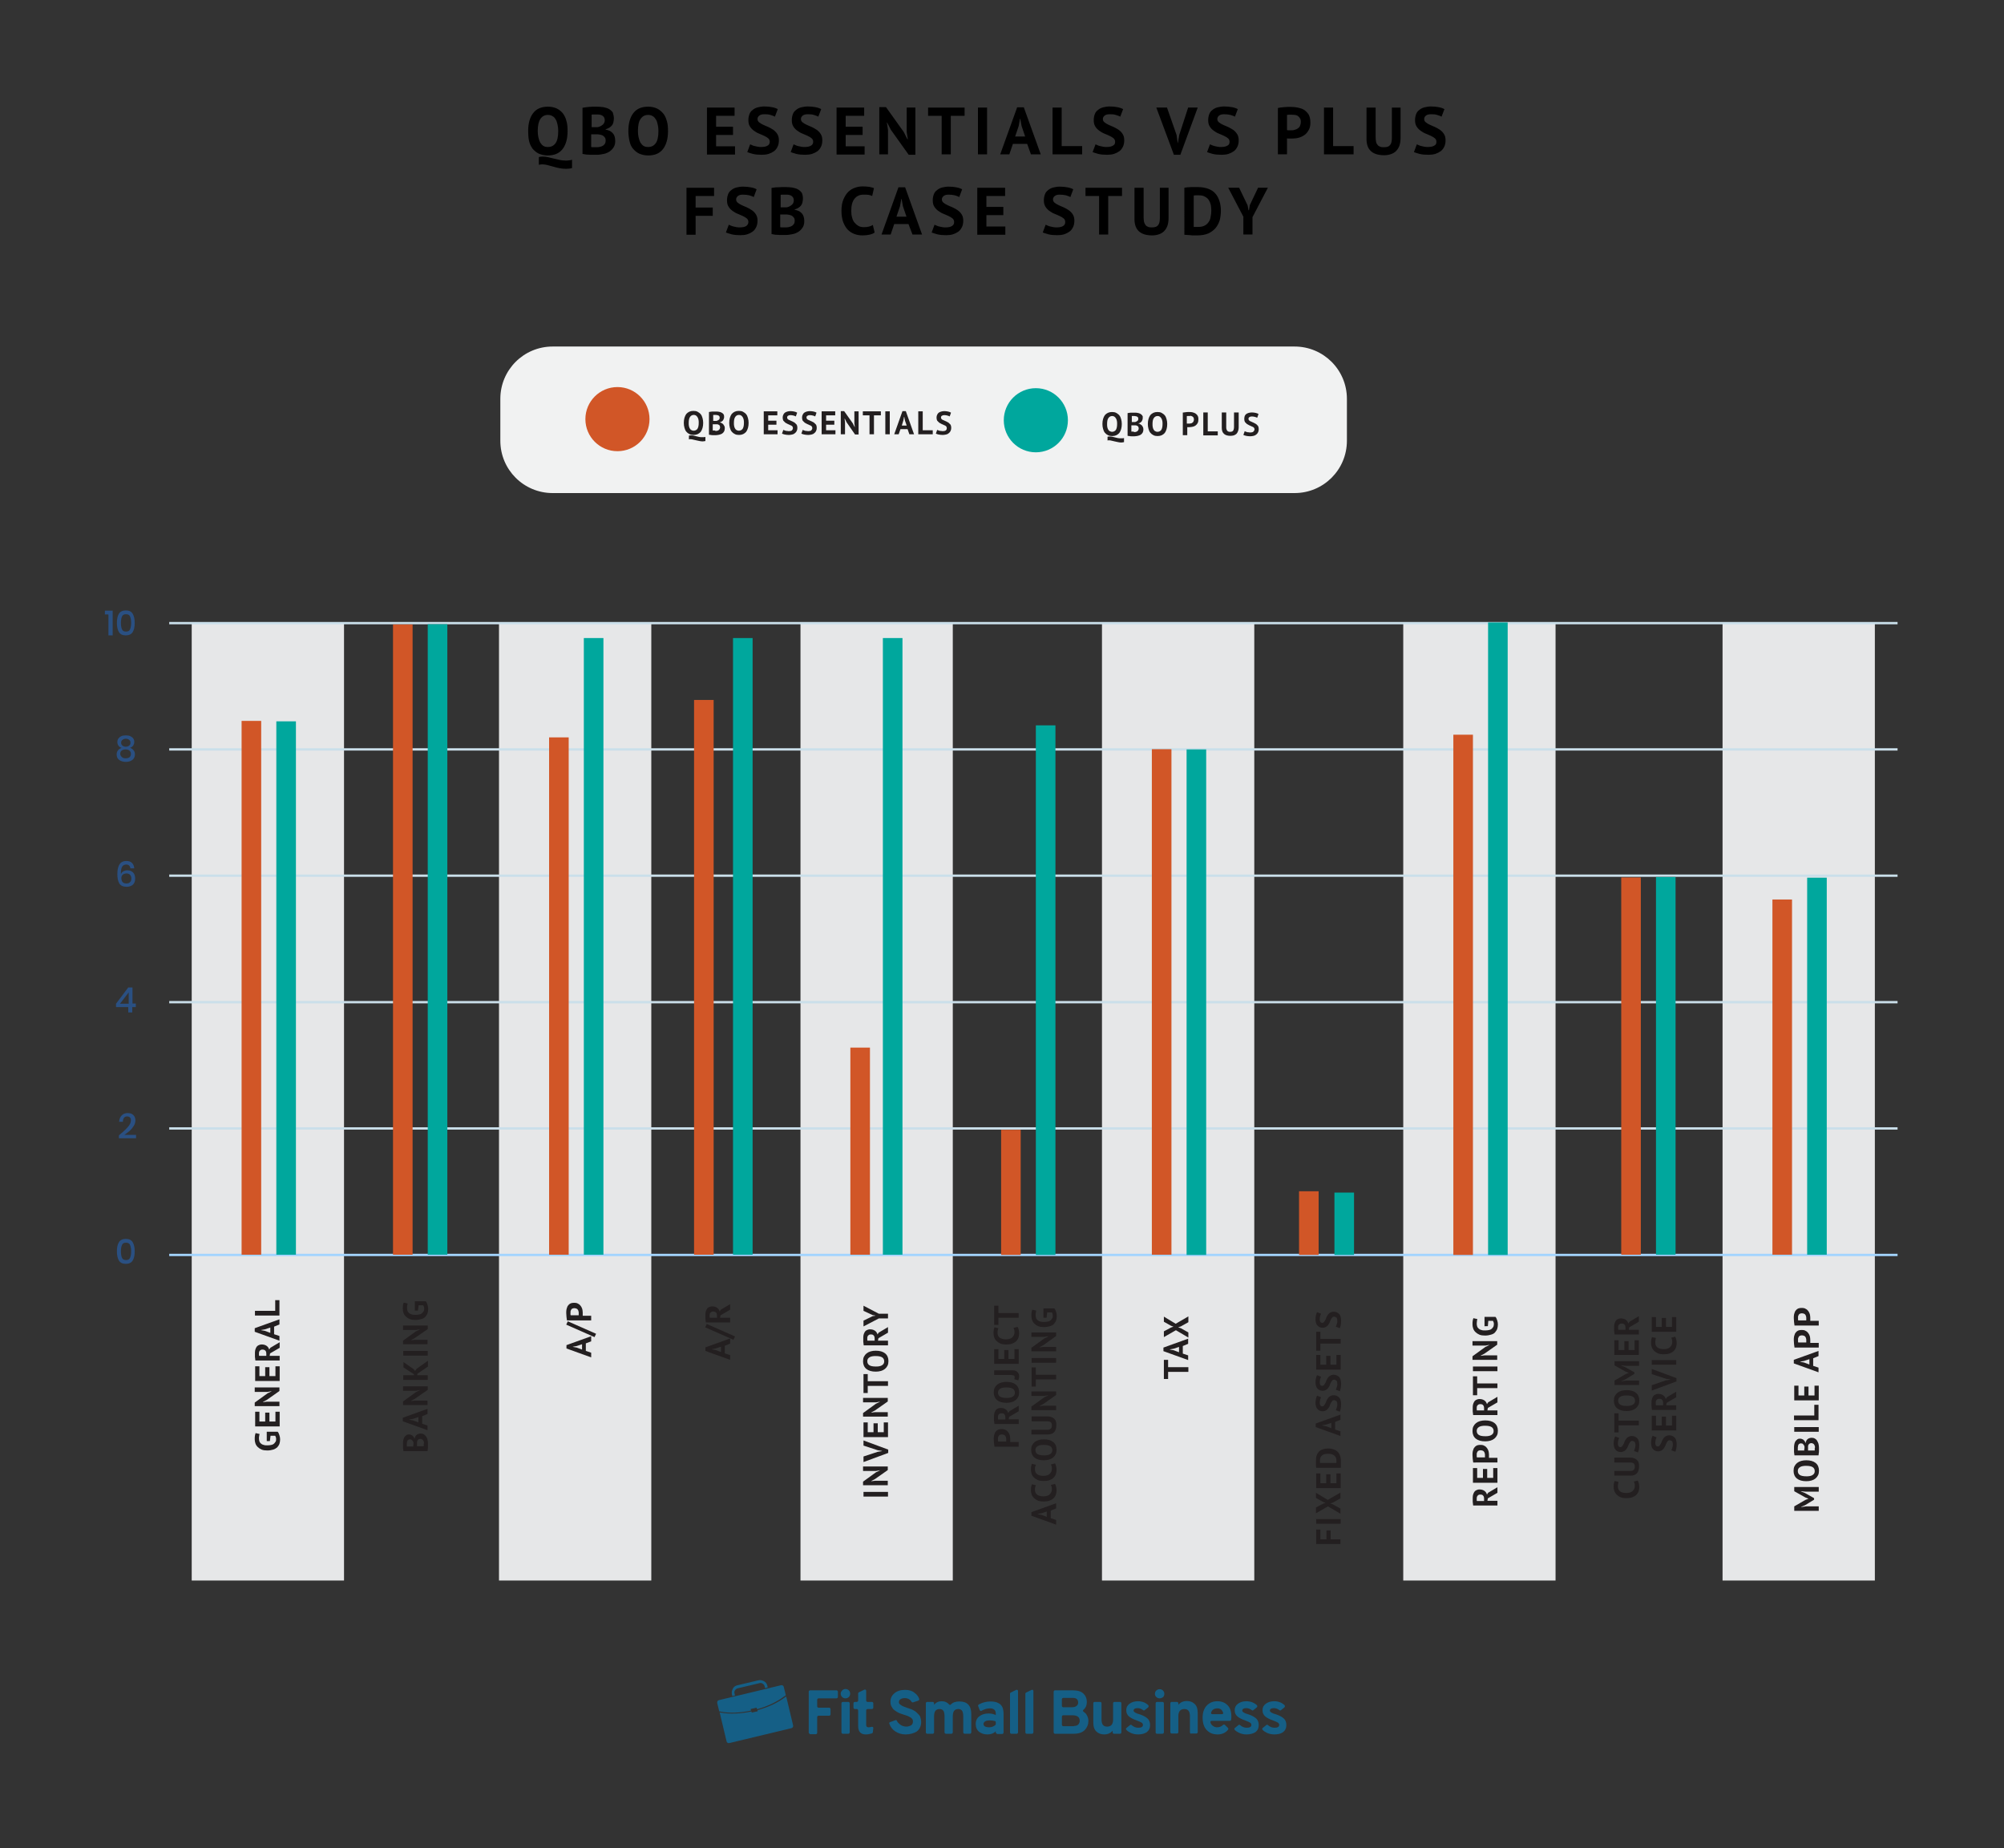 <?xml version="1.0" encoding="UTF-8"?> <!-- Generator: Adobe Illustrator 26.0.1, SVG Export Plug-In . SVG Version: 6.00 Build 0) --> <svg xmlns="http://www.w3.org/2000/svg" xmlns:xlink="http://www.w3.org/1999/xlink" version="1.1" id="Layer_1" x="0px" y="0px" viewBox="0 0 900 829.9" xml:space="preserve"><rect x="0" y="0" width="900" height="829.9" fill="#333333" stroke="none"/> <rect x="86.1" y="279.5" fill="#E6E7E8" width="68.4" height="430.2"></rect> <rect x="224.1" y="279.5" fill="#E6E7E8" width="68.4" height="430.2"></rect> <rect x="359.5" y="279.5" fill="#E6E7E8" width="68.4" height="430.2"></rect> <rect x="494.9" y="279.5" fill="#E6E7E8" width="68.4" height="430.2"></rect> <rect x="630.2" y="279.5" fill="#E6E7E8" width="68.4" height="430.2"></rect> <rect x="773.6" y="279.5" fill="#E6E7E8" width="68.4" height="430.2"></rect> <line fill="none" stroke="#CADFEA" stroke-width="1.045" stroke-miterlimit="10" x1="76" y1="279.8" x2="852.2" y2="279.8"></line> <line fill="none" stroke="#CADFEA" stroke-width="1.045" stroke-miterlimit="10" x1="76" y1="336.5" x2="852.2" y2="336.5"></line> <line fill="none" stroke="#CADFEA" stroke-width="1.045" stroke-miterlimit="10" x1="76" y1="393.2" x2="852.2" y2="393.2"></line> <line fill="none" stroke="#CADFEA" stroke-width="1.045" stroke-miterlimit="10" x1="76" y1="450" x2="852.2" y2="450"></line> <line fill="none" stroke="#CADFEA" stroke-width="1.045" stroke-miterlimit="10" x1="76" y1="506.7" x2="852.2" y2="506.7"></line> <g> <path d="M237.2,58.8c0-3.5,0.8-6.2,2.3-8.1c1.5-1.9,3.7-2.8,6.6-2.8c1.5,0,2.8,0.3,3.9,0.8c1.1,0.5,2,1.3,2.8,2.2 c0.7,1,1.3,2.1,1.6,3.5c0.4,1.3,0.5,2.8,0.5,4.5c0,3.5-0.8,6.2-2.3,8.1s-3.7,2.8-6.6,2.8c-1.5,0-2.8-0.3-4-0.8 c-1.1-0.5-2-1.3-2.8-2.2c-0.7-1-1.3-2.1-1.6-3.5C237.3,61.9,237.2,60.4,237.2,58.8z M241.5,58.8c0,1.1,0.1,2,0.3,2.9 c0.2,0.9,0.5,1.7,0.8,2.3c0.4,0.6,0.8,1.1,1.4,1.5c0.6,0.4,1.3,0.5,2.1,0.5c1.5,0,2.6-0.6,3.4-1.7c0.8-1.1,1.2-3,1.2-5.5 c0-1-0.1-2-0.3-2.8s-0.4-1.7-0.8-2.3c-0.4-0.7-0.8-1.2-1.4-1.5c-0.6-0.4-1.3-0.6-2.1-0.6c-1.5,0-2.6,0.6-3.4,1.8 S241.5,56.3,241.5,58.8z M257.1,75.4c-1,0.3-1.9,0.4-2.9,0.4c-1,0-2-0.1-3-0.3s-1.9-0.4-2.8-0.7c-0.9-0.2-1.8-0.5-2.6-0.7 s-1.6-0.3-2.4-0.3c-0.5,0-0.9,0.1-1.4,0.2v-3.5c0.6-0.1,1.1-0.2,1.7-0.2c0.8,0,1.7,0.1,2.5,0.3c0.8,0.2,1.7,0.4,2.5,0.6 c0.9,0.2,1.7,0.4,2.6,0.6c0.9,0.2,1.8,0.3,2.8,0.3c0.4,0,0.9,0,1.4-0.1c0.5,0,0.9-0.1,1.4-0.3V75.4z"></path> <path d="M275.7,53.2c0,0.5-0.1,1-0.2,1.6c-0.1,0.5-0.3,1-0.6,1.4c-0.3,0.4-0.7,0.8-1.2,1.1c-0.5,0.3-1.1,0.6-1.7,0.7v0.2 c0.6,0.1,1.2,0.3,1.7,0.5c0.5,0.2,1,0.6,1.4,1c0.4,0.4,0.7,0.9,0.9,1.5c0.2,0.6,0.3,1.3,0.3,2.1c0,1.1-0.2,2-0.7,2.8 c-0.5,0.8-1.1,1.4-1.8,1.9c-0.8,0.5-1.6,0.9-2.6,1.1c-1,0.2-2,0.4-3,0.4c-0.3,0-0.8,0-1.3,0c-0.5,0-1.1,0-1.7,0 c-0.6,0-1.2-0.1-1.9-0.1c-0.6-0.1-1.2-0.2-1.7-0.3V48.4c0.4-0.1,0.8-0.1,1.3-0.2c0.5-0.1,1-0.1,1.6-0.2c0.6,0,1.1-0.1,1.7-0.1 c0.6,0,1.2,0,1.8,0c1,0,1.9,0.1,2.9,0.2c0.9,0.2,1.8,0.4,2.5,0.8c0.7,0.4,1.3,0.9,1.8,1.6C275.4,51.3,275.7,52.1,275.7,53.2z M266.9,57.1c0.3,0,0.6,0,1,0c0.4,0,0.7,0,0.9-0.1c0.8-0.2,1.4-0.6,2-1.1c0.5-0.5,0.8-1.1,0.8-1.9c0-0.5-0.1-0.9-0.3-1.3 c-0.2-0.3-0.5-0.6-0.8-0.8s-0.7-0.3-1.1-0.4c-0.4-0.1-0.9-0.1-1.3-0.1c-0.5,0-1,0-1.4,0c-0.4,0-0.8,0-1,0.1v5.6H266.9z M268.2,66.1 c0.5,0,1-0.1,1.4-0.2c0.5-0.1,0.9-0.3,1.2-0.5c0.4-0.2,0.6-0.6,0.9-0.9c0.2-0.4,0.3-0.8,0.3-1.3c0-0.7-0.1-1.2-0.4-1.5 c-0.3-0.4-0.6-0.7-1-0.9c-0.4-0.2-0.9-0.3-1.4-0.4c-0.5-0.1-1-0.1-1.5-0.1h-2.2V66c0.1,0,0.3,0.1,0.5,0.1s0.4,0,0.7,0 c0.2,0,0.5,0,0.8,0C267.7,66.1,268,66.1,268.2,66.1z"></path> <path d="M282.2,58.8c0-3.5,0.8-6.2,2.3-8.1c1.5-1.9,3.7-2.8,6.6-2.8c1.5,0,2.8,0.3,3.9,0.8c1.1,0.5,2,1.3,2.8,2.2s1.3,2.1,1.7,3.5 c0.4,1.3,0.5,2.8,0.5,4.5c0,3.5-0.8,6.2-2.3,8.1s-3.7,2.8-6.6,2.8c-1.5,0-2.8-0.3-4-0.8c-1.1-0.5-2-1.3-2.8-2.2s-1.3-2.1-1.6-3.5 C282.4,61.9,282.2,60.4,282.2,58.8z M286.5,58.8c0,1.1,0.1,2,0.3,2.9c0.2,0.9,0.5,1.7,0.8,2.3c0.4,0.6,0.8,1.1,1.4,1.5 c0.6,0.4,1.3,0.5,2.1,0.5c1.5,0,2.6-0.6,3.4-1.7c0.8-1.1,1.2-3,1.2-5.5c0-1-0.1-2-0.3-2.8s-0.4-1.7-0.8-2.3s-0.8-1.2-1.4-1.5 c-0.6-0.4-1.3-0.6-2.1-0.6c-1.5,0-2.6,0.6-3.4,1.8C286.9,54.5,286.5,56.3,286.5,58.8z"></path> <path d="M317.4,48.3h12.5V52h-8.3v4.9h7.6v3.7h-7.6v5.1h8.5v3.7h-12.6V48.3z"></path> <path d="M345.7,63.7c0-0.6-0.2-1.2-0.7-1.6c-0.5-0.4-1.1-0.8-1.8-1.1s-1.5-0.7-2.3-1c-0.8-0.3-1.6-0.8-2.3-1.3 c-0.7-0.5-1.3-1.1-1.8-1.9c-0.5-0.8-0.7-1.7-0.7-2.9c0-1,0.2-1.9,0.5-2.7c0.3-0.8,0.8-1.4,1.5-1.9c0.6-0.5,1.4-0.9,2.2-1.1 c0.9-0.2,1.8-0.4,2.9-0.4c1.2,0,2.4,0.1,3.4,0.3c1.1,0.2,2,0.5,2.7,0.9l-1.3,3.4c-0.4-0.3-1.1-0.5-2-0.8s-1.8-0.3-2.8-0.3 c-1,0-1.7,0.2-2.2,0.6c-0.5,0.4-0.8,0.9-0.8,1.5c0,0.6,0.2,1.1,0.7,1.5c0.5,0.4,1.1,0.8,1.8,1.1c0.7,0.3,1.5,0.7,2.3,1 c0.8,0.4,1.6,0.8,2.3,1.3c0.7,0.5,1.3,1.1,1.8,1.9s0.7,1.7,0.7,2.8s-0.2,2.1-0.6,2.9c-0.4,0.8-0.9,1.5-1.6,2s-1.5,0.9-2.4,1.2 c-1,0.3-2,0.4-3.1,0.4c-1.5,0-2.8-0.1-4-0.4c-1.1-0.3-2-0.6-2.5-0.8l1.3-3.5c0.2,0.1,0.5,0.2,0.9,0.4s0.7,0.3,1.2,0.4 c0.4,0.1,0.9,0.2,1.4,0.3s1,0.1,1.5,0.1c1.2,0,2.2-0.2,2.8-0.6C345.3,65.1,345.7,64.5,345.7,63.7z"></path> <path d="M365.2,63.7c0-0.6-0.2-1.2-0.7-1.6c-0.5-0.4-1.1-0.8-1.8-1.1s-1.5-0.7-2.3-1c-0.8-0.3-1.6-0.8-2.3-1.3 c-0.7-0.5-1.3-1.1-1.8-1.9c-0.5-0.8-0.7-1.7-0.7-2.9c0-1,0.2-1.9,0.5-2.7c0.3-0.8,0.8-1.4,1.5-1.9c0.6-0.5,1.4-0.9,2.2-1.1 c0.9-0.2,1.8-0.4,2.9-0.4c1.2,0,2.4,0.1,3.4,0.3c1.1,0.2,2,0.5,2.7,0.9l-1.3,3.4c-0.4-0.3-1.1-0.5-2-0.8s-1.8-0.3-2.8-0.3 c-1,0-1.7,0.2-2.2,0.6c-0.5,0.4-0.8,0.9-0.8,1.5c0,0.6,0.2,1.1,0.7,1.5c0.5,0.4,1.1,0.8,1.8,1.1c0.7,0.3,1.5,0.7,2.3,1 c0.8,0.4,1.6,0.8,2.3,1.3c0.7,0.5,1.3,1.1,1.8,1.9s0.7,1.7,0.7,2.8s-0.2,2.1-0.6,2.9c-0.4,0.8-0.9,1.5-1.6,2s-1.5,0.9-2.4,1.2 c-1,0.3-2,0.4-3.1,0.4c-1.5,0-2.8-0.1-4-0.4c-1.1-0.3-2-0.6-2.5-0.8l1.3-3.5c0.2,0.1,0.5,0.2,0.9,0.4s0.7,0.3,1.2,0.4 c0.4,0.1,0.9,0.2,1.4,0.3s1,0.1,1.5,0.1c1.2,0,2.2-0.2,2.8-0.6C364.8,65.1,365.2,64.5,365.2,63.7z"></path> <path d="M375.6,48.3h12.5V52h-8.3v4.9h7.6v3.7h-7.6v5.1h8.5v3.7h-12.6V48.3z"></path> <path d="M400.1,58.3l-1.7-3.3h-0.1l0.5,3.3v11h-3.9V48.1h3l8,11.2l1.6,3.2h0.2l-0.5-3.2v-11h3.9v21.2h-3L400.1,58.3z"></path> <path d="M433.1,52H427v17.3h-4.1V52h-6.1v-3.7h16.4V52z"></path> <path d="M439.2,48.3h4.1v21h-4.1V48.3z"></path> <path d="M461.3,64.6h-6.4l-1.6,4.7h-4.1l7.6-21.1h3l7.6,21.1H463L461.3,64.6z M455.9,61.3h4.5l-1.6-4.7l-0.6-3.3h-0.1l-0.6,3.3 L455.9,61.3z"></path> <path d="M486,69.3h-13.3v-21h4.1v17.3h9.2V69.3z"></path> <path d="M500.8,63.7c0-0.6-0.2-1.2-0.7-1.6c-0.5-0.4-1.1-0.8-1.8-1.1s-1.5-0.7-2.3-1c-0.8-0.3-1.6-0.8-2.3-1.3 c-0.7-0.5-1.3-1.1-1.8-1.9c-0.5-0.8-0.7-1.7-0.7-2.9c0-1,0.2-1.9,0.5-2.7c0.3-0.8,0.8-1.4,1.5-1.9c0.6-0.5,1.4-0.9,2.2-1.1 c0.9-0.2,1.8-0.4,2.9-0.4c1.2,0,2.4,0.1,3.4,0.3c1.1,0.2,2,0.5,2.7,0.9l-1.3,3.4c-0.4-0.3-1.1-0.5-2-0.8s-1.8-0.3-2.8-0.3 c-1,0-1.7,0.2-2.2,0.6c-0.5,0.4-0.8,0.9-0.8,1.5c0,0.6,0.2,1.1,0.7,1.5c0.5,0.4,1.1,0.8,1.8,1.1c0.7,0.3,1.5,0.7,2.3,1 c0.8,0.4,1.6,0.8,2.3,1.3c0.7,0.5,1.3,1.1,1.8,1.9s0.7,1.7,0.7,2.8s-0.2,2.1-0.6,2.9c-0.4,0.8-0.9,1.5-1.6,2s-1.5,0.9-2.4,1.2 c-1,0.3-2,0.4-3.1,0.4c-1.5,0-2.8-0.1-4-0.4c-1.1-0.3-2-0.6-2.5-0.8l1.3-3.5c0.2,0.1,0.5,0.2,0.9,0.4s0.7,0.3,1.2,0.4 c0.4,0.1,0.9,0.2,1.4,0.3s1,0.1,1.5,0.1c1.2,0,2.2-0.2,2.8-0.6C500.5,65.1,500.8,64.5,500.8,63.7z"></path> <path d="M528.4,60.6l0.5,3.6h0.1l0.6-3.6l4-12.3h4.3l-7.8,21.2h-2.9l-7.9-21.2h4.8L528.4,60.6z"></path> <path d="M552.2,63.7c0-0.6-0.2-1.2-0.7-1.6c-0.5-0.4-1.1-0.8-1.8-1.1s-1.5-0.7-2.3-1c-0.8-0.3-1.6-0.8-2.3-1.3 c-0.7-0.5-1.3-1.1-1.8-1.9s-0.7-1.7-0.7-2.9c0-1,0.2-1.9,0.5-2.7s0.8-1.4,1.5-1.9c0.6-0.5,1.4-0.9,2.2-1.1c0.9-0.2,1.8-0.4,2.9-0.4 c1.2,0,2.4,0.1,3.5,0.3s2,0.5,2.7,0.9l-1.3,3.4c-0.4-0.3-1.1-0.5-2-0.8c-0.9-0.2-1.8-0.3-2.9-0.3c-1,0-1.7,0.2-2.2,0.6 c-0.5,0.4-0.8,0.9-0.8,1.5c0,0.6,0.2,1.1,0.7,1.5c0.5,0.4,1.1,0.8,1.8,1.1s1.5,0.7,2.3,1c0.8,0.4,1.6,0.8,2.3,1.3s1.3,1.1,1.8,1.9 c0.5,0.8,0.7,1.7,0.7,2.8s-0.2,2.1-0.6,2.9c-0.4,0.8-0.9,1.5-1.6,2c-0.7,0.5-1.5,0.9-2.4,1.2s-2,0.4-3.1,0.4c-1.5,0-2.8-0.1-4-0.4 c-1.1-0.3-2-0.6-2.5-0.8l1.3-3.5c0.2,0.1,0.5,0.2,0.9,0.4c0.3,0.1,0.7,0.3,1.2,0.4c0.4,0.1,0.9,0.2,1.4,0.3c0.5,0.1,1,0.1,1.5,0.1 c1.2,0,2.2-0.2,2.8-0.6C551.9,65.1,552.2,64.5,552.2,63.7z"></path> <path d="M573.9,48.5c0.8-0.2,1.8-0.3,2.8-0.4s2-0.1,3-0.1c1,0,2.1,0.1,3.1,0.3c1,0.2,2,0.5,2.8,1c0.8,0.5,1.5,1.2,2.1,2.1 c0.5,0.9,0.8,2.1,0.8,3.6c0,1.3-0.2,2.4-0.7,3.3c-0.5,0.9-1.1,1.7-1.8,2.2c-0.8,0.6-1.6,1-2.6,1.3s-2,0.4-3,0.4c-0.1,0-0.3,0-0.5,0 c-0.2,0-0.4,0-0.7,0c-0.2,0-0.5,0-0.7,0c-0.2,0-0.4,0-0.5-0.1v7.2h-4.1V48.5z M580,51.5c-0.4,0-0.8,0-1.1,0c-0.4,0-0.7,0.1-0.9,0.1 v6.8c0.1,0,0.2,0,0.4,0.1c0.2,0,0.3,0,0.5,0c0.2,0,0.4,0,0.5,0c0.2,0,0.3,0,0.4,0c0.5,0,1.1,0,1.6-0.2c0.5-0.1,1-0.3,1.4-0.6 c0.4-0.3,0.8-0.6,1-1.1c0.2-0.5,0.4-1.1,0.4-1.9c0-0.7-0.1-1.2-0.4-1.6c-0.2-0.4-0.6-0.8-0.9-1c-0.4-0.3-0.8-0.4-1.3-0.5 C581,51.6,580.5,51.5,580,51.5z"></path> <path d="M607.9,69.3h-13.3v-21h4.1v17.3h9.2V69.3z"></path> <path d="M625.1,48.3h3.9v13.6c0,1.4-0.2,2.5-0.5,3.5c-0.4,1-0.9,1.8-1.5,2.4c-0.6,0.6-1.4,1.1-2.3,1.4s-1.9,0.5-3,0.5 c-5.3,0-8-2.4-8-7.3V48.3h4.1v13.3c0,0.8,0.1,1.5,0.2,2.1c0.1,0.6,0.4,1,0.7,1.4c0.3,0.4,0.7,0.6,1.2,0.8c0.5,0.2,1,0.2,1.7,0.2 c1.3,0,2.2-0.3,2.7-1c0.6-0.7,0.8-1.8,0.8-3.4V48.3z"></path> <path d="M645.1,63.7c0-0.6-0.2-1.2-0.7-1.6c-0.5-0.4-1.1-0.8-1.8-1.1s-1.5-0.7-2.3-1c-0.8-0.3-1.6-0.8-2.3-1.3 c-0.7-0.5-1.3-1.1-1.8-1.9c-0.5-0.8-0.7-1.7-0.7-2.9c0-1,0.2-1.9,0.5-2.7c0.3-0.8,0.8-1.4,1.5-1.9c0.6-0.5,1.4-0.9,2.2-1.1 c0.9-0.2,1.8-0.4,2.9-0.4c1.2,0,2.4,0.1,3.4,0.3c1.1,0.2,2,0.5,2.7,0.9l-1.3,3.4c-0.4-0.3-1.1-0.5-2-0.8s-1.8-0.3-2.8-0.3 c-1,0-1.7,0.2-2.2,0.6c-0.5,0.4-0.8,0.9-0.8,1.5c0,0.6,0.2,1.1,0.7,1.5c0.5,0.4,1.1,0.8,1.8,1.1c0.7,0.3,1.5,0.7,2.3,1 c0.8,0.4,1.6,0.8,2.3,1.3c0.7,0.5,1.3,1.1,1.8,1.9s0.7,1.7,0.7,2.8s-0.2,2.1-0.6,2.9c-0.4,0.8-0.9,1.5-1.6,2s-1.5,0.9-2.4,1.2 c-1,0.3-2,0.4-3.1,0.4c-1.5,0-2.8-0.1-4-0.4c-1.1-0.3-2-0.6-2.5-0.8l1.3-3.5c0.2,0.1,0.5,0.2,0.9,0.4s0.7,0.3,1.2,0.4 c0.4,0.1,0.9,0.2,1.4,0.3s1,0.1,1.5,0.1c1.2,0,2.2-0.2,2.8-0.6C644.8,65.1,645.1,64.5,645.1,63.7z"></path> <path d="M308.2,84.3h12.5V88h-8.3v5.2h7.7v3.7h-7.7v8.5h-4.1V84.3z"></path> <path d="M336.1,99.7c0-0.6-0.2-1.2-0.7-1.6c-0.5-0.4-1.1-0.8-1.8-1.1s-1.5-0.7-2.3-1c-0.8-0.3-1.6-0.8-2.3-1.3 c-0.7-0.5-1.3-1.1-1.8-1.9s-0.7-1.7-0.7-2.9c0-1,0.2-1.9,0.5-2.7s0.8-1.4,1.5-1.9c0.6-0.5,1.4-0.9,2.2-1.1c0.9-0.2,1.8-0.4,2.9-0.4 c1.2,0,2.4,0.1,3.5,0.3c1.1,0.2,2,0.5,2.7,0.9l-1.3,3.5c-0.4-0.3-1.1-0.5-2-0.8c-0.9-0.2-1.8-0.3-2.9-0.3c-1,0-1.7,0.2-2.2,0.6 c-0.5,0.4-0.8,0.9-0.8,1.5c0,0.6,0.2,1.1,0.7,1.5c0.5,0.4,1.1,0.8,1.8,1.1s1.5,0.7,2.3,1c0.8,0.4,1.6,0.8,2.3,1.3s1.3,1.1,1.8,1.9 c0.5,0.8,0.7,1.7,0.7,2.8s-0.2,2.1-0.6,2.9c-0.4,0.8-0.9,1.5-1.6,2c-0.7,0.5-1.5,0.9-2.4,1.2s-2,0.4-3.1,0.4c-1.5,0-2.8-0.1-4-0.4 c-1.1-0.3-2-0.6-2.5-0.8l1.3-3.5c0.2,0.1,0.5,0.2,0.9,0.4c0.3,0.1,0.7,0.3,1.2,0.4c0.4,0.1,0.9,0.2,1.4,0.3c0.5,0.1,1,0.1,1.5,0.1 c1.2,0,2.2-0.2,2.8-0.6C335.7,101.1,336.1,100.5,336.1,99.7z"></path> <path d="M360.6,89.2c0,0.5-0.1,1-0.2,1.6c-0.1,0.5-0.3,1-0.6,1.4c-0.3,0.4-0.7,0.8-1.2,1.1c-0.5,0.3-1.1,0.6-1.7,0.7v0.2 c0.6,0.1,1.2,0.3,1.7,0.5c0.5,0.2,1,0.6,1.4,1c0.4,0.4,0.7,0.9,0.9,1.5c0.2,0.6,0.3,1.3,0.3,2.1c0,1.1-0.2,2-0.7,2.8 c-0.5,0.8-1.1,1.4-1.8,1.9c-0.8,0.5-1.6,0.9-2.6,1.1c-1,0.2-2,0.4-3,0.4c-0.3,0-0.8,0-1.3,0c-0.5,0-1.1,0-1.7,0 c-0.6,0-1.2-0.1-1.9-0.1c-0.6-0.1-1.2-0.2-1.7-0.3V84.4c0.4-0.1,0.8-0.1,1.3-0.2c0.5-0.1,1-0.1,1.6-0.1c0.6,0,1.1-0.1,1.7-0.1 c0.6,0,1.2,0,1.8,0c1,0,1.9,0.1,2.9,0.2c0.9,0.2,1.8,0.4,2.5,0.8c0.7,0.4,1.3,0.9,1.8,1.6C360.4,87.3,360.6,88.1,360.6,89.2z M351.8,93.1c0.3,0,0.6,0,1,0c0.4,0,0.7,0,0.9-0.1c0.8-0.2,1.4-0.6,2-1.1c0.5-0.5,0.8-1.1,0.8-1.9c0-0.5-0.1-0.9-0.3-1.3 c-0.2-0.3-0.5-0.6-0.8-0.8c-0.3-0.2-0.7-0.3-1.1-0.4c-0.4-0.1-0.9-0.1-1.3-0.1c-0.5,0-1,0-1.4,0c-0.4,0-0.8,0-1,0.1v5.6H351.8z M353.1,102.1c0.5,0,1-0.1,1.4-0.2c0.5-0.1,0.9-0.3,1.2-0.5c0.4-0.2,0.6-0.6,0.9-0.9c0.2-0.4,0.3-0.8,0.3-1.3 c0-0.7-0.1-1.2-0.4-1.5c-0.3-0.4-0.6-0.7-1-0.9c-0.4-0.2-0.9-0.3-1.4-0.4c-0.5-0.1-1-0.1-1.5-0.1h-2.2v5.7c0.1,0,0.3,0.1,0.5,0.1 s0.4,0,0.7,0c0.2,0,0.5,0,0.8,0C352.7,102.1,352.9,102.1,353.1,102.1z"></path> <path d="M392.8,104.4c-0.6,0.5-1.5,0.8-2.4,1c-1,0.2-2,0.3-3,0.3c-1.3,0-2.5-0.2-3.6-0.6s-2.1-1-3-1.9c-0.9-0.9-1.5-2-2.1-3.4 c-0.5-1.4-0.8-3.1-0.8-5.1c0-2.1,0.3-3.8,0.9-5.2c0.6-1.4,1.3-2.5,2.2-3.4c0.9-0.8,1.9-1.5,3-1.8c1.1-0.4,2.2-0.6,3.4-0.6 c1.2,0,2.2,0.1,3,0.2c0.8,0.2,1.5,0.3,2.1,0.6l-0.8,3.5c-0.5-0.2-1-0.4-1.6-0.5c-0.6-0.1-1.4-0.1-2.3-0.1c-1.7,0-3,0.6-4,1.8 c-1,1.2-1.5,3-1.5,5.5c0,1.1,0.1,2.1,0.4,3c0.2,0.9,0.6,1.7,1.1,2.3c0.5,0.6,1.1,1.1,1.8,1.5c0.7,0.4,1.6,0.5,2.5,0.5 c0.9,0,1.7-0.1,2.3-0.3c0.6-0.2,1.2-0.4,1.6-0.7L392.8,104.4z"></path> <path d="M408,100.6h-6.4l-1.6,4.7h-4.1l7.6-21.2h3l7.6,21.2h-4.3L408,100.6z M402.6,97.3h4.5l-1.6-4.7l-0.6-3.3h-0.1l-0.6,3.3 L402.6,97.3z"></path> <path d="M428.5,99.7c0-0.6-0.2-1.2-0.7-1.6c-0.5-0.4-1.1-0.8-1.8-1.1s-1.5-0.7-2.3-1c-0.8-0.3-1.6-0.8-2.3-1.3 c-0.7-0.5-1.3-1.1-1.8-1.9c-0.5-0.8-0.7-1.7-0.7-2.9c0-1,0.2-1.9,0.5-2.7c0.3-0.8,0.8-1.4,1.5-1.9c0.6-0.5,1.4-0.9,2.2-1.1 c0.9-0.2,1.8-0.4,2.9-0.4c1.2,0,2.4,0.1,3.4,0.3c1.1,0.2,2,0.5,2.7,0.9l-1.3,3.5c-0.4-0.3-1.1-0.5-2-0.8c-0.9-0.2-1.8-0.3-2.8-0.3 c-1,0-1.7,0.2-2.2,0.6c-0.5,0.4-0.8,0.9-0.8,1.5c0,0.6,0.2,1.1,0.7,1.5c0.5,0.4,1.1,0.8,1.8,1.1c0.7,0.3,1.5,0.7,2.3,1 c0.8,0.4,1.6,0.8,2.3,1.3c0.7,0.5,1.3,1.1,1.8,1.9s0.7,1.7,0.7,2.8s-0.2,2.1-0.6,2.9c-0.4,0.8-0.9,1.5-1.6,2s-1.5,0.9-2.4,1.2 c-1,0.3-2,0.4-3.1,0.4c-1.5,0-2.8-0.1-4-0.4c-1.1-0.3-2-0.6-2.5-0.8l1.3-3.5c0.2,0.1,0.5,0.2,0.9,0.4s0.7,0.3,1.2,0.4 c0.4,0.1,0.9,0.2,1.4,0.3s1,0.1,1.5,0.1c1.2,0,2.2-0.2,2.8-0.6C428.2,101.1,428.5,100.5,428.5,99.7z"></path> <path d="M438.9,84.3h12.5V88H443v4.9h7.6v3.7H443v5.1h8.5v3.7h-12.6V84.3z"></path> <path d="M478.4,99.7c0-0.6-0.2-1.2-0.7-1.6c-0.5-0.4-1.1-0.8-1.8-1.1s-1.5-0.7-2.3-1c-0.8-0.3-1.6-0.8-2.3-1.3 c-0.7-0.5-1.3-1.1-1.8-1.9c-0.5-0.8-0.7-1.7-0.7-2.9c0-1,0.2-1.9,0.5-2.7c0.3-0.8,0.8-1.4,1.5-1.9c0.6-0.5,1.4-0.9,2.2-1.1 c0.9-0.2,1.8-0.4,2.9-0.4c1.2,0,2.4,0.1,3.4,0.3c1.1,0.2,2,0.5,2.7,0.9l-1.3,3.5c-0.4-0.3-1.1-0.5-2-0.8c-0.9-0.2-1.8-0.3-2.8-0.3 c-1,0-1.7,0.2-2.2,0.6c-0.5,0.4-0.8,0.9-0.8,1.5c0,0.6,0.2,1.1,0.7,1.5c0.5,0.4,1.1,0.8,1.8,1.1c0.7,0.3,1.5,0.7,2.3,1 c0.8,0.4,1.6,0.8,2.3,1.3c0.7,0.5,1.3,1.1,1.8,1.9s0.7,1.7,0.7,2.8s-0.2,2.1-0.6,2.9c-0.4,0.8-0.9,1.5-1.6,2s-1.5,0.9-2.4,1.2 c-1,0.3-2,0.4-3.1,0.4c-1.5,0-2.8-0.1-4-0.4c-1.1-0.3-2-0.6-2.5-0.8l1.3-3.5c0.2,0.1,0.5,0.2,0.9,0.4s0.7,0.3,1.2,0.4 c0.4,0.1,0.9,0.2,1.4,0.3s1,0.1,1.5,0.1c1.2,0,2.2-0.2,2.8-0.6C478.1,101.1,478.4,100.5,478.4,99.7z"></path> <path d="M503.8,88h-6.1v17.3h-4.1V88h-6.1v-3.7h16.4V88z"></path> <path d="M520.9,84.3h3.9v13.6c0,1.4-0.2,2.5-0.5,3.5c-0.4,1-0.9,1.8-1.5,2.4c-0.6,0.6-1.4,1.1-2.3,1.4c-0.9,0.3-1.9,0.5-3,0.5 c-5.3,0-8-2.4-8-7.3V84.3h4.1v13.3c0,0.8,0.1,1.5,0.2,2.1c0.2,0.6,0.4,1,0.7,1.4c0.3,0.4,0.7,0.6,1.2,0.8c0.5,0.2,1,0.2,1.7,0.2 c1.3,0,2.2-0.3,2.7-1c0.6-0.7,0.8-1.8,0.8-3.4V84.3z"></path> <path d="M531.9,84.3c0.4-0.1,0.9-0.1,1.4-0.2c0.5,0,1.1-0.1,1.6-0.1c0.6,0,1.1,0,1.6,0c0.5,0,1,0,1.4,0c1.9,0,3.5,0.3,4.8,0.8 c1.3,0.5,2.4,1.2,3.2,2.2c0.8,0.9,1.4,2.1,1.8,3.4s0.6,2.7,0.6,4.3c0,1.4-0.2,2.8-0.5,4.1c-0.4,1.3-1,2.5-1.8,3.5 c-0.8,1-1.9,1.8-3.3,2.5c-1.4,0.6-3.1,0.9-5.1,0.9c-0.3,0-0.7,0-1.3,0s-1.1,0-1.6-0.1c-0.6,0-1.1-0.1-1.6-0.1 c-0.5,0-0.9-0.1-1.2-0.1V84.3z M538.4,87.7c-0.4,0-0.9,0-1.3,0c-0.5,0-0.8,0.1-1,0.1v14.1c0.1,0,0.2,0,0.4,0c0.2,0,0.4,0,0.6,0 c0.2,0,0.4,0,0.6,0c0.2,0,0.3,0,0.4,0c1.2,0,2.1-0.2,2.9-0.6c0.8-0.4,1.4-1,1.8-1.6c0.5-0.7,0.8-1.5,0.9-2.4 c0.2-0.9,0.3-1.8,0.3-2.7c0-0.8-0.1-1.6-0.2-2.5c-0.2-0.8-0.5-1.6-0.9-2.2c-0.4-0.7-1-1.2-1.8-1.6 C540.5,87.9,539.5,87.7,538.4,87.7z"></path> <path d="M558.5,97.5l-6.9-13.2h4.9l3.8,7.9l0.4,2.2h0.2l0.4-2.3l3.7-7.8h4.4l-6.9,13.2v7.8h-4.1V97.5z"></path> </g> <line fill="none" stroke="#A3D4FF" stroke-width="1.045" stroke-miterlimit="10" x1="76" y1="563.5" x2="852.2" y2="563.5"></line> <g> <path fill="#231F20" d="M119.8,647v-4.1h4.9c0.4,0.4,0.6,1,0.8,1.6c0.2,0.6,0.3,1.2,0.3,1.8c0,0.7-0.1,1.4-0.3,2 c-0.2,0.6-0.6,1.1-1,1.6c-0.5,0.4-1.1,0.8-1.8,1c-0.7,0.2-1.6,0.4-2.6,0.4c-1,0-1.9-0.1-2.6-0.4s-1.3-0.7-1.8-1.2 c-0.5-0.5-0.8-1-1-1.6c-0.2-0.6-0.3-1.2-0.3-1.8s0-1.2,0.1-1.7s0.2-0.9,0.3-1.1l1.8,0.4c-0.1,0.3-0.2,0.6-0.2,0.9 c-0.1,0.3-0.1,0.7-0.1,1.2c0,0.4,0.1,0.9,0.2,1.2c0.1,0.4,0.4,0.7,0.7,1c0.3,0.3,0.7,0.5,1.2,0.6c0.5,0.2,1.1,0.2,1.8,0.2 c0.7,0,1.2-0.1,1.7-0.2c0.5-0.1,0.9-0.3,1.2-0.6c0.3-0.3,0.5-0.6,0.7-0.9s0.2-0.7,0.2-1.1c0-0.3,0-0.5-0.1-0.8 c-0.1-0.3-0.2-0.5-0.3-0.7h-2.1l-0.3,2.4H119.8z"></path> <path fill="#231F20" d="M114.6,640.4v-6.5h1.9v4.4h2.6v-4h1.9v4h2.7v-4.4h1.9v6.6H114.6z"></path> <path fill="#231F20" d="M119.8,628.6l-1.7,0.9v0.1l1.7-0.2h5.7v2h-11.1v-1.6l5.8-4.2l1.7-0.8v-0.1l-1.7,0.3h-5.8v-2h11.1v1.6 L119.8,628.6z"></path> <path fill="#231F20" d="M114.6,620v-6.5h1.9v4.4h2.6v-4h1.9v4h2.7v-4.4h1.9v6.6H114.6z"></path> <path fill="#231F20" d="M114.7,610.9c0-0.2-0.1-0.5-0.1-0.8c0-0.3-0.1-0.6-0.1-0.8c0-0.3,0-0.5,0-0.8c0-0.3,0-0.5,0-0.7 c0-0.5,0-1,0.1-1.5c0.1-0.5,0.3-0.9,0.5-1.3c0.2-0.4,0.5-0.7,0.9-0.9c0.4-0.2,0.9-0.4,1.5-0.4c0.9,0,1.6,0.2,2.2,0.6 c0.6,0.4,1,1,1.2,1.7l0.5-0.8l4.2-2.5v2.5l-4.3,2.5l-0.2,1.1h4.5v2.1H114.7z M116.3,607.6c0,0.2,0,0.4,0,0.7c0,0.2,0,0.4,0.1,0.5 h3.2v-0.9c0-0.6-0.1-1.1-0.4-1.4s-0.7-0.5-1.3-0.5c-0.5,0-0.8,0.1-1.1,0.4C116.5,606.6,116.3,607.1,116.3,607.6z"></path> <path fill="#231F20" d="M123.1,595.7v3.4l2.4,0.8v2.1l-11.1-4v-1.6l11.1-4v2.3L123.1,595.7z M121.4,598.5v-2.4l-2.4,0.8l-1.7,0.3 v0.1l1.7,0.3L121.4,598.5z"></path> <path fill="#231F20" d="M125.5,583.8v6.9h-11v-2.1h9.1v-4.8H125.5z"></path> </g> <g> <path fill="#2A5082" d="M47.1,275.9v-1.7h3.5v11.1h-1.9v-9.4H47.1z"></path> <path fill="#2A5082" d="M52.5,279.7c0-1.8,0.3-3.1,0.9-4.1s1.7-1.5,3.1-1.5c1.5,0,2.5,0.5,3.1,1.5s0.9,2.4,0.9,4.1 c0,1.8-0.3,3.1-0.9,4.1c-0.6,1-1.7,1.5-3.1,1.5c-1.5,0-2.5-0.5-3.1-1.5S52.5,281.4,52.5,279.7z M58.9,279.7c0-1.3-0.2-2.2-0.5-2.9 c-0.3-0.7-0.9-1-1.8-1c-0.9,0-1.5,0.3-1.8,1c-0.3,0.7-0.5,1.6-0.5,2.9c0,1.3,0.2,2.3,0.5,2.9c0.3,0.7,0.9,1,1.8,1 c0.9,0,1.5-0.3,1.8-1C58.7,281.9,58.9,280.9,58.9,279.7z"></path> <path fill="#2A5082" d="M53.1,331.7c0.3-0.4,0.7-0.8,1.3-1.1c0.6-0.3,1.3-0.4,2.1-0.4c0.8,0,1.5,0.1,2.1,0.4c0.6,0.3,1,0.6,1.3,1.1 c0.3,0.4,0.4,0.9,0.4,1.5c0,0.6-0.2,1.1-0.5,1.6c-0.3,0.4-0.8,0.8-1.4,1c0.7,0.2,1.2,0.6,1.6,1.1c0.4,0.5,0.6,1.1,0.6,1.8 c0,1.1-0.4,1.9-1.1,2.5c-0.8,0.6-1.8,0.9-3,0.9c-1.2,0-2.2-0.3-3-0.9c-0.8-0.6-1.1-1.4-1.1-2.5c0-0.7,0.2-1.3,0.6-1.8 c0.4-0.5,0.9-0.8,1.6-1.1c-0.6-0.2-1.1-0.5-1.4-1c-0.3-0.4-0.5-1-0.5-1.6C52.7,332.7,52.8,332.2,53.1,331.7z M54.8,340 c0.4,0.4,1,0.5,1.7,0.5c0.7,0,1.3-0.2,1.7-0.5c0.4-0.4,0.6-0.9,0.6-1.5c0-0.6-0.2-1.1-0.7-1.5c-0.4-0.3-1-0.5-1.7-0.5 c-0.7,0-1.3,0.2-1.7,0.5c-0.5,0.3-0.7,0.8-0.7,1.5S54.4,339.6,54.8,340z M55,334.8c0.4,0.3,0.9,0.5,1.5,0.5c0.6,0,1.1-0.2,1.5-0.5 s0.6-0.7,0.6-1.3s-0.2-1-0.6-1.3c-0.4-0.3-0.9-0.5-1.5-0.5c-0.6,0-1.1,0.2-1.5,0.5c-0.4,0.3-0.6,0.8-0.6,1.3S54.6,334.5,55,334.8z"></path> <path fill="#2A5082" d="M56.7,388.2c-0.8,0-1.4,0.3-1.8,0.9c-0.4,0.6-0.6,1.6-0.6,3l0,0.5c0.2-0.6,0.5-1,1-1.3 c0.5-0.3,1.1-0.5,1.9-0.5c1.1,0,1.9,0.3,2.6,1c0.6,0.6,0.9,1.6,0.9,2.7c0,0.7-0.1,1.3-0.4,1.9c-0.3,0.6-0.7,1-1.3,1.3 c-0.6,0.3-1.3,0.5-2.1,0.5c-1.6,0-2.7-0.5-3.3-1.5s-0.9-2.4-0.9-4.1c0-2,0.3-3.5,1-4.5c0.6-1,1.7-1.5,3.1-1.5 c1.1,0,1.9,0.3,2.5,0.9c0.6,0.6,0.9,1.4,1,2.4h-1.7C58.4,388.8,57.8,388.2,56.7,388.2z M55,396c0.4,0.5,1,0.7,1.8,0.7 c0.7,0,1.2-0.2,1.6-0.6c0.4-0.4,0.6-0.9,0.6-1.6c0-0.7-0.2-1.3-0.6-1.7c-0.4-0.4-0.9-0.6-1.6-0.6c-0.6,0-1.2,0.2-1.6,0.5 c-0.5,0.4-0.7,0.9-0.7,1.6C54.5,395,54.7,395.6,55,396z"></path> <path fill="#2A5082" d="M52.1,452.2v-1.5l5.5-7.3h1.9v7.2H61v1.6h-1.6v2.4h-1.8v-2.4H52.1z M57.8,445.6l-3.9,5.1h3.9V445.6z"></path> <path fill="#2A5082" d="M57.3,506.2c1-1.1,1.5-2.1,1.5-3.1c0-0.6-0.1-1-0.4-1.3c-0.3-0.3-0.7-0.5-1.3-0.5c-0.6,0-1.1,0.2-1.4,0.6 s-0.5,1-0.5,1.8h-1.7c0.1-1.3,0.5-2.2,1.2-2.9c0.7-0.7,1.6-1,2.7-1c1.1,0,1.9,0.3,2.5,0.9c0.6,0.6,0.9,1.4,0.9,2.4 c0,0.8-0.2,1.6-0.7,2.4c-0.5,0.8-1.1,1.6-1.9,2.3c-0.8,0.7-1.6,1.3-2.4,1.8h5.3v1.5h-7.7v-1.3C54.9,508.5,56.3,507.4,57.3,506.2z"></path> <path fill="#2A5082" d="M52.5,561.9c0-1.8,0.3-3.1,0.9-4.1s1.7-1.5,3.1-1.5c1.5,0,2.5,0.5,3.1,1.5s0.9,2.4,0.9,4.1 c0,1.8-0.3,3.1-0.9,4.1c-0.6,1-1.7,1.5-3.1,1.5c-1.5,0-2.5-0.5-3.1-1.5S52.5,563.6,52.5,561.9z M58.9,561.9c0-1.3-0.2-2.2-0.5-2.9 c-0.3-0.7-0.9-1-1.8-1c-0.9,0-1.5,0.3-1.8,1c-0.3,0.7-0.5,1.6-0.5,2.9c0,1.3,0.2,2.3,0.5,2.9c0.3,0.7,0.9,1,1.8,1 c0.9,0,1.5-0.3,1.8-1C58.7,564.1,58.9,563.2,58.9,561.9z"></path> </g> <g> <path fill="#231F20" d="M183.6,644.1c0.3,0,0.5,0,0.8,0.1c0.3,0.1,0.5,0.2,0.7,0.3c0.2,0.2,0.4,0.4,0.6,0.6 c0.2,0.2,0.3,0.6,0.4,0.9h0.1c0.1-0.3,0.1-0.6,0.3-0.9c0.1-0.3,0.3-0.5,0.5-0.7s0.5-0.4,0.8-0.5c0.3-0.1,0.7-0.2,1.1-0.2 c0.6,0,1.1,0.1,1.5,0.4s0.8,0.6,1,1c0.3,0.4,0.5,0.9,0.6,1.4c0.1,0.5,0.2,1,0.2,1.6c0,0.2,0,0.4,0,0.7c0,0.3,0,0.6,0,0.9 c0,0.3,0,0.6-0.1,1c0,0.3-0.1,0.6-0.1,0.9h-10.8c0-0.2-0.1-0.4-0.1-0.7c0-0.3-0.1-0.5-0.1-0.8c0-0.3,0-0.6,0-0.9c0-0.3,0-0.6,0-0.9 c0-0.5,0-1,0.1-1.5s0.2-0.9,0.4-1.3c0.2-0.4,0.5-0.7,0.8-0.9C182.7,644.2,183.1,644.1,183.6,644.1z M185.7,648.7c0-0.1,0-0.3,0-0.5 c0-0.2,0-0.4,0-0.5c-0.1-0.4-0.3-0.7-0.6-1s-0.6-0.4-1-0.4c-0.3,0-0.5,0.1-0.7,0.2s-0.3,0.2-0.4,0.4c-0.1,0.2-0.2,0.4-0.2,0.6 c0,0.2-0.1,0.5-0.1,0.7c0,0.3,0,0.5,0,0.8c0,0.2,0,0.4,0,0.5h2.9V648.7z M190.4,648c0-0.3,0-0.5-0.1-0.7c-0.1-0.2-0.2-0.5-0.3-0.6 c-0.1-0.2-0.3-0.3-0.5-0.4s-0.4-0.2-0.7-0.2c-0.3,0-0.6,0.1-0.8,0.2c-0.2,0.1-0.3,0.3-0.5,0.5c-0.1,0.2-0.2,0.5-0.2,0.7 c0,0.3,0,0.5,0,0.8v1.1h3c0-0.1,0-0.1,0-0.2c0-0.1,0-0.2,0-0.4c0-0.1,0-0.3,0-0.4S190.4,648.1,190.4,648z"></path> <path fill="#231F20" d="M189.6,635.9v3.4l2.4,0.8v2.1l-11.1-4v-1.6l11.1-4v2.3L189.6,635.9z M187.9,638.7v-2.4l-2.4,0.8l-1.7,0.3 v0.1l1.7,0.3L187.9,638.7z"></path> <path fill="#231F20" d="M186.3,628.1l-1.7,0.9v0.1l1.7-0.2h5.7v2H181v-1.6l5.8-4.2l1.7-0.8v-0.1l-1.7,0.3h-5.8v-2h11.1v1.6 L186.3,628.1z"></path> <path fill="#231F20" d="M187.4,616.9v0.6h4.7v2.1h-11v-2.1h4.9l-0.2-0.5l-4.6-3v-2.4l4.6,3.2l0.6,0.8l0.6-0.9l5.2-3.7v2.6 L187.4,616.9z"></path> <path fill="#231F20" d="M181.1,608.7v-2.1h11v2.1H181.1z"></path> <path fill="#231F20" d="M186.3,600.8l-1.7,0.9v0.1l1.7-0.2h5.7v2H181V602l5.8-4.2l1.7-0.8v-0.1l-1.7,0.3h-5.8v-2h11.1v1.6 L186.3,600.8z"></path> <path fill="#231F20" d="M186.3,588.4v-4.1h4.9c0.4,0.4,0.6,1,0.8,1.6s0.3,1.2,0.3,1.8c0,0.7-0.1,1.4-0.3,2c-0.2,0.6-0.6,1.1-1,1.6 s-1.1,0.8-1.8,1c-0.7,0.2-1.6,0.4-2.6,0.4c-1,0-1.9-0.1-2.6-0.4s-1.3-0.7-1.8-1.2c-0.5-0.5-0.8-1-1-1.6c-0.2-0.6-0.3-1.2-0.3-1.8 s0-1.2,0.1-1.7s0.2-0.9,0.3-1.1l1.8,0.4c-0.1,0.3-0.2,0.6-0.2,0.9c-0.1,0.3-0.1,0.7-0.1,1.2c0,0.4,0.1,0.9,0.2,1.2 c0.1,0.4,0.4,0.7,0.7,1c0.3,0.3,0.7,0.5,1.2,0.6c0.5,0.2,1.1,0.2,1.8,0.2c0.7,0,1.2-0.1,1.7-0.2s0.9-0.3,1.2-0.6 c0.3-0.3,0.5-0.6,0.7-0.9s0.2-0.7,0.2-1.1c0-0.3,0-0.5-0.1-0.8c-0.1-0.3-0.2-0.5-0.3-0.7h-2.1l-0.3,2.4H186.3z"></path> </g> <g> <path fill="#231F20" d="M263.1,603.2v3.4l2.4,0.8v2.1l-11.1-4V604l11.1-4v2.3L263.1,603.2z M261.4,606v-2.4l-2.4,0.8l-1.7,0.3v0.1 l1.7,0.3L261.4,606z"></path> <path fill="#231F20" d="M254.3,594.8l0.7-1.5l12.7,5.6l-0.7,1.5L254.3,594.8z"></path> <path fill="#231F20" d="M254.6,592.7c-0.1-0.4-0.1-0.9-0.2-1.5c0-0.5-0.1-1.1-0.1-1.6c0-0.5,0-1.1,0.1-1.6s0.3-1,0.5-1.5 c0.3-0.4,0.6-0.8,1.1-1.1c0.5-0.3,1.1-0.4,1.9-0.4c0.7,0,1.3,0.1,1.7,0.4c0.5,0.2,0.9,0.6,1.2,1c0.3,0.4,0.5,0.8,0.7,1.4 c0.1,0.5,0.2,1,0.2,1.6c0,0.1,0,0.1,0,0.3s0,0.2,0,0.4c0,0.1,0,0.2,0,0.4c0,0.1,0,0.2,0,0.3h3.8v2.1H254.6z M256.2,589.5 c0,0.2,0,0.4,0,0.6c0,0.2,0,0.3,0.1,0.5h3.6c0,0,0-0.1,0-0.2c0-0.1,0-0.2,0-0.3c0-0.1,0-0.2,0-0.3s0-0.2,0-0.2c0-0.3,0-0.6-0.1-0.8 c-0.1-0.3-0.1-0.5-0.3-0.7c-0.1-0.2-0.3-0.4-0.6-0.5c-0.3-0.1-0.6-0.2-1-0.2c-0.3,0-0.6,0.1-0.9,0.2c-0.2,0.1-0.4,0.3-0.5,0.5 c-0.1,0.2-0.2,0.4-0.3,0.7C256.3,588.9,256.2,589.2,256.2,589.5z"></path> </g> <g> <path fill="#231F20" d="M325.5,604.3v3.4l2.4,0.8v2.1l-11.1-4v-1.6l11.1-4v2.3L325.5,604.3z M323.8,607.1v-2.4l-2.4,0.8l-1.7,0.3 v0.1l1.7,0.3L323.8,607.1z"></path> <path fill="#231F20" d="M316.7,596l0.7-1.5l12.7,5.6l-0.7,1.5L316.7,596z"></path> <path fill="#231F20" d="M317,593.8c0-0.2-0.1-0.5-0.1-0.8c0-0.3-0.1-0.6-0.1-0.8c0-0.3,0-0.5,0-0.8c0-0.3,0-0.5,0-0.7 c0-0.5,0-1,0.1-1.5c0.1-0.5,0.3-0.9,0.5-1.3c0.2-0.4,0.5-0.7,0.9-0.9c0.4-0.2,0.9-0.4,1.5-0.4c0.9,0,1.6,0.2,2.2,0.6 c0.6,0.4,1,1,1.2,1.7l0.5-0.8l4.2-2.5v2.5l-4.3,2.5l-0.2,1.1h4.5v2.1H317z M318.7,590.5c0,0.2,0,0.4,0,0.7c0,0.2,0,0.4,0.1,0.5h3.2 v-0.9c0-0.6-0.1-1.1-0.4-1.4s-0.7-0.5-1.3-0.5c-0.5,0-0.8,0.1-1.1,0.4C318.8,589.6,318.7,590,318.7,590.5z"></path> </g> <g> <path fill="#231F20" d="M387.8,672v-2.1h11v2.1H387.8z"></path> <path fill="#231F20" d="M393,664.1l-1.7,0.9v0.1l1.7-0.2h5.7v2h-11.1v-1.6l5.8-4.2l1.7-0.8v-0.1l-1.7,0.3h-5.8v-2h11.1v1.6 L393,664.1z"></path> <path fill="#231F20" d="M394.2,651.9l1.9-0.3v-0.1l-1.9-0.3l-6.4-2.1v-2.3l11.1,4.1v1.5l-11.1,4.1v-2.5L394.2,651.9z"></path> <path fill="#231F20" d="M387.8,645.2v-6.5h1.9v4.4h2.6v-4h1.9v4h2.7v-4.4h1.9v6.6H387.8z"></path> <path fill="#231F20" d="M393,633.3l-1.7,0.9v0.1l1.7-0.2h5.7v2h-11.1v-1.6l5.8-4.2l1.7-0.8v-0.1l-1.7,0.3h-5.8v-2h11.1v1.6 L393,633.3z"></path> <path fill="#231F20" d="M389.7,617v3.2h9.1v2.1h-9.1v3.2h-1.9V617H389.7z"></path> <path fill="#231F20" d="M393.3,615.9c-1.8,0-3.2-0.4-4.2-1.2c-1-0.8-1.5-2-1.5-3.4c0-0.8,0.1-1.5,0.4-2.1c0.3-0.6,0.7-1.1,1.2-1.5 s1.1-0.7,1.8-0.9c0.7-0.2,1.5-0.3,2.3-0.3c1.8,0,3.2,0.4,4.2,1.2c1,0.8,1.5,2,1.5,3.4c0,0.8-0.1,1.5-0.4,2.1s-0.7,1.1-1.2,1.5 s-1.1,0.7-1.8,0.9S394.1,615.9,393.3,615.9z M393.3,613.6c0.6,0,1.1,0,1.5-0.1c0.5-0.1,0.9-0.2,1.2-0.4c0.3-0.2,0.6-0.4,0.8-0.7 c0.2-0.3,0.3-0.7,0.3-1.1c0-0.8-0.3-1.4-0.9-1.8c-0.6-0.4-1.6-0.6-2.9-0.6c-0.5,0-1,0-1.5,0.1s-0.9,0.2-1.2,0.4s-0.6,0.4-0.8,0.7 c-0.2,0.3-0.3,0.7-0.3,1.1c0,0.8,0.3,1.4,0.9,1.8C391,613.4,391.9,613.6,393.3,613.6z"></path> <path fill="#231F20" d="M387.9,604.1c0-0.2-0.1-0.5-0.1-0.8c0-0.3-0.1-0.6-0.1-0.8c0-0.3,0-0.5,0-0.8c0-0.3,0-0.5,0-0.7 c0-0.5,0-1,0.1-1.5c0.1-0.5,0.3-0.9,0.5-1.3c0.2-0.4,0.5-0.7,0.9-0.9c0.4-0.2,0.9-0.4,1.5-0.4c0.9,0,1.6,0.2,2.2,0.6 c0.6,0.4,1,1,1.2,1.7l0.5-0.8l4.2-2.5v2.5l-4.3,2.5l-0.2,1.1h4.5v2.1H387.9z M389.5,600.8c0,0.2,0,0.4,0,0.7c0,0.2,0,0.4,0.1,0.5 h3.2v-0.9c0-0.6-0.1-1.1-0.4-1.4c-0.3-0.4-0.7-0.5-1.3-0.5c-0.5,0-0.8,0.1-1.1,0.4C389.7,599.8,389.5,600.3,389.5,600.8z"></path> <path fill="#231F20" d="M394.7,592l-6.9,3.6v-2.6l4.1-2l1.2-0.2v-0.1l-1.2-0.2l-4.1-1.9v-2.3l6.9,3.6h4.1v2.1H394.7z"></path> </g> <g> <path fill="#231F20" d="M446.6,649.4c-0.1-0.4-0.1-0.9-0.2-1.5c0-0.5-0.1-1.1-0.1-1.6c0-0.5,0-1.1,0.1-1.6s0.3-1,0.5-1.5 c0.3-0.4,0.6-0.8,1.1-1.1c0.5-0.3,1.1-0.4,1.9-0.4c0.7,0,1.3,0.1,1.7,0.4c0.5,0.2,0.9,0.6,1.2,1c0.3,0.4,0.5,0.8,0.7,1.4 c0.1,0.5,0.2,1,0.2,1.6c0,0.1,0,0.1,0,0.3s0,0.2,0,0.4c0,0.1,0,0.2,0,0.4c0,0.1,0,0.2,0,0.3h3.8v2.1H446.6z M448.2,646.2 c0,0.2,0,0.4,0,0.6c0,0.2,0,0.3,0.1,0.5h3.6c0,0,0-0.1,0-0.2c0-0.1,0-0.2,0-0.3c0-0.1,0-0.2,0-0.3s0-0.2,0-0.2c0-0.3,0-0.6-0.1-0.8 c-0.1-0.3-0.1-0.5-0.3-0.7c-0.1-0.2-0.3-0.4-0.6-0.5c-0.3-0.1-0.6-0.2-1-0.2c-0.3,0-0.6,0.1-0.9,0.2c-0.2,0.1-0.4,0.3-0.5,0.5 c-0.1,0.2-0.2,0.4-0.3,0.7C448.2,645.6,448.2,645.9,448.2,646.2z"></path> <path fill="#231F20" d="M446.6,639.4c0-0.2-0.1-0.5-0.1-0.8c0-0.3-0.1-0.6-0.1-0.8c0-0.3,0-0.5,0-0.8c0-0.3,0-0.5,0-0.7 c0-0.5,0-1,0.1-1.5c0.1-0.5,0.3-0.9,0.5-1.3c0.2-0.4,0.5-0.7,0.9-0.9c0.4-0.2,0.9-0.4,1.5-0.4c0.9,0,1.6,0.2,2.2,0.6 c0.6,0.4,1,1,1.2,1.7l0.5-0.8l4.2-2.5v2.5l-4.3,2.5l-0.2,1.1h4.5v2.1H446.6z M448.2,636.2c0,0.2,0,0.4,0,0.7c0,0.2,0,0.4,0.1,0.5 h3.2v-0.9c0-0.6-0.1-1.1-0.4-1.4c-0.3-0.4-0.7-0.5-1.3-0.5c-0.5,0-0.8,0.1-1.1,0.4C448.4,635.2,448.2,635.6,448.2,636.2z"></path> <path fill="#231F20" d="M452,629.9c-1.8,0-3.2-0.4-4.2-1.2c-1-0.8-1.5-2-1.5-3.4c0-0.8,0.1-1.5,0.4-2.1c0.3-0.6,0.7-1.1,1.2-1.5 s1.1-0.7,1.8-0.9c0.7-0.2,1.5-0.3,2.3-0.3c1.8,0,3.2,0.4,4.2,1.2c1,0.8,1.5,2,1.5,3.4c0,0.8-0.1,1.5-0.4,2.1s-0.7,1.1-1.2,1.5 s-1.1,0.7-1.8,0.9S452.8,629.9,452,629.9z M452,627.7c0.6,0,1.1,0,1.5-0.1c0.5-0.1,0.9-0.2,1.2-0.4c0.3-0.2,0.6-0.4,0.8-0.7 c0.2-0.3,0.3-0.7,0.3-1.1c0-0.8-0.3-1.4-0.9-1.8c-0.6-0.4-1.6-0.6-2.9-0.6c-0.5,0-1,0-1.5,0.1s-0.9,0.2-1.2,0.4s-0.6,0.4-0.8,0.7 c-0.2,0.3-0.3,0.7-0.3,1.1c0,0.8,0.3,1.4,0.9,1.8C449.7,627.5,450.7,627.7,452,627.7z"></path> <path fill="#231F20" d="M446.5,617.4v-2.1h8c0.4,0,0.8,0,1.2,0.1c0.4,0.1,0.7,0.2,1,0.5c0.3,0.2,0.5,0.5,0.7,0.8 c0.2,0.3,0.3,0.7,0.3,1.2c0,0.3,0,0.6-0.1,1s-0.2,0.7-0.3,0.9l-1.8-0.5c0.1-0.3,0.2-0.6,0.2-0.9c0-0.4-0.2-0.7-0.5-0.8 c-0.3-0.1-0.8-0.2-1.3-0.2H446.5z"></path> <path fill="#231F20" d="M446.5,612.3v-6.5h1.9v4.4h2.6v-4h1.9v4h2.7v-4.4h1.9v6.6H446.5z"></path> <path fill="#231F20" d="M457,595.8c0.2,0.3,0.4,0.8,0.5,1.3s0.2,1,0.2,1.6c0,0.7-0.1,1.3-0.3,1.9c-0.2,0.6-0.5,1.1-1,1.6 s-1,0.8-1.8,1.1c-0.7,0.3-1.6,0.4-2.6,0.4c-1.1,0-2-0.1-2.7-0.4s-1.3-0.7-1.8-1.2s-0.8-1-1-1.6c-0.2-0.6-0.3-1.2-0.3-1.8 c0-0.6,0-1.2,0.1-1.6s0.2-0.8,0.3-1.1l1.8,0.4c-0.1,0.2-0.2,0.5-0.3,0.9c-0.1,0.3-0.1,0.7-0.1,1.2c0,0.9,0.3,1.6,0.9,2.1 c0.6,0.5,1.6,0.8,2.9,0.8c0.6,0,1.1-0.1,1.5-0.2c0.5-0.1,0.9-0.3,1.2-0.6c0.3-0.3,0.6-0.6,0.8-1c0.2-0.4,0.3-0.8,0.3-1.3 c0-0.5,0-0.9-0.1-1.2c-0.1-0.3-0.2-0.6-0.4-0.8L457,595.8z"></path> <path fill="#231F20" d="M448.4,586.4v3.2h9.1v2.1h-9.1v3.2h-1.9v-8.6H448.4z"></path> <path fill="#231F20" d="M471.9,678.3v3.4l2.4,0.8v2.1l-11.1-4v-1.6l11.1-4v2.3L471.9,678.3z M470.1,681.1v-2.4l-2.4,0.8l-1.7,0.3 v0.1l1.7,0.3L470.1,681.1z"></path> <path fill="#231F20" d="M473.8,666.3c0.2,0.3,0.4,0.8,0.5,1.3s0.2,1,0.2,1.6c0,0.7-0.1,1.3-0.3,1.9c-0.2,0.6-0.5,1.1-1,1.6 s-1,0.8-1.8,1.1c-0.7,0.3-1.6,0.4-2.6,0.4c-1.1,0-2-0.1-2.7-0.4s-1.3-0.7-1.8-1.2s-0.8-1-1-1.6c-0.2-0.6-0.3-1.2-0.3-1.8 c0-0.6,0-1.2,0.1-1.6s0.2-0.8,0.3-1.1l1.8,0.4c-0.1,0.2-0.2,0.5-0.3,0.9c-0.1,0.3-0.1,0.7-0.1,1.2c0,0.9,0.3,1.6,0.9,2.1 c0.6,0.5,1.6,0.8,2.9,0.8c0.6,0,1.1-0.1,1.5-0.2c0.5-0.1,0.9-0.3,1.2-0.6c0.3-0.3,0.6-0.6,0.8-1c0.2-0.4,0.3-0.8,0.3-1.3 c0-0.5,0-0.9-0.1-1.2c-0.1-0.3-0.2-0.6-0.4-0.8L473.8,666.3z"></path> <path fill="#231F20" d="M473.8,657.1c0.2,0.3,0.4,0.8,0.5,1.3s0.2,1,0.2,1.6c0,0.7-0.1,1.3-0.3,1.9c-0.2,0.6-0.5,1.1-1,1.6 s-1,0.8-1.8,1.1c-0.7,0.3-1.6,0.4-2.6,0.4c-1.1,0-2-0.1-2.7-0.4s-1.3-0.7-1.8-1.2s-0.8-1-1-1.6c-0.2-0.6-0.3-1.2-0.3-1.8 c0-0.6,0-1.2,0.1-1.6s0.2-0.8,0.3-1.1l1.8,0.4c-0.1,0.2-0.2,0.5-0.3,0.9c-0.1,0.3-0.1,0.7-0.1,1.2c0,0.9,0.3,1.6,0.9,2.1 c0.6,0.5,1.6,0.8,2.9,0.8c0.6,0,1.1-0.1,1.5-0.2c0.5-0.1,0.9-0.3,1.2-0.6c0.3-0.3,0.6-0.6,0.8-1c0.2-0.4,0.3-0.8,0.3-1.3 c0-0.5,0-0.9-0.1-1.2c-0.1-0.3-0.2-0.6-0.4-0.8L473.8,657.1z"></path> <path fill="#231F20" d="M468.8,655.7c-1.8,0-3.2-0.4-4.2-1.2c-1-0.8-1.5-2-1.5-3.4c0-0.8,0.1-1.5,0.4-2.1c0.3-0.6,0.7-1.1,1.2-1.5 s1.1-0.7,1.8-0.9c0.7-0.2,1.5-0.3,2.3-0.3c1.8,0,3.2,0.4,4.2,1.2c1,0.8,1.5,2,1.5,3.4c0,0.8-0.1,1.5-0.4,2.1s-0.7,1.1-1.2,1.5 s-1.1,0.7-1.8,0.9S469.7,655.7,468.8,655.7z M468.8,653.5c0.6,0,1.1,0,1.5-0.1c0.5-0.1,0.9-0.2,1.2-0.4c0.3-0.2,0.6-0.4,0.8-0.7 c0.2-0.3,0.3-0.7,0.3-1.1c0-0.8-0.3-1.4-0.9-1.8c-0.6-0.4-1.6-0.6-2.9-0.6c-0.5,0-1,0-1.5,0.1s-0.9,0.2-1.2,0.4s-0.6,0.4-0.8,0.7 c-0.2,0.3-0.3,0.7-0.3,1.1c0,0.8,0.3,1.4,0.9,1.8C466.5,653.3,467.5,653.5,468.8,653.5z"></path> <path fill="#231F20" d="M463.3,638v-2h7.1c0.7,0,1.3,0.1,1.8,0.3c0.5,0.2,0.9,0.4,1.3,0.8c0.3,0.3,0.6,0.7,0.7,1.2 c0.2,0.5,0.2,1,0.2,1.6c0,2.8-1.3,4.2-3.8,4.2h-7.4v-2.1h6.9c0.4,0,0.8,0,1.1-0.1s0.5-0.2,0.7-0.4s0.3-0.4,0.4-0.6 c0.1-0.2,0.1-0.5,0.1-0.9c0-0.7-0.2-1.1-0.5-1.4c-0.4-0.3-1-0.4-1.8-0.4H463.3z"></path> <path fill="#231F20" d="M468.6,630.4l-1.7,0.9v0.1l1.7-0.2h5.7v2h-11.1v-1.6l5.8-4.2l1.7-0.8v-0.1l-1.7,0.3h-5.8v-2h11.1v1.6 L468.6,630.4z"></path> <path fill="#231F20" d="M465.2,614.1v3.2h9.1v2.1h-9.1v3.2h-1.9v-8.6H465.2z"></path> <path fill="#231F20" d="M463.3,611.9v-2.1h11v2.1H463.3z"></path> <path fill="#231F20" d="M468.6,604l-1.7,0.9v0.1l1.7-0.2h5.7v2h-11.1v-1.6l5.8-4.2l1.7-0.8V600l-1.7,0.3h-5.8v-2h11.1v1.6 L468.6,604z"></path> <path fill="#231F20" d="M468.6,591.6v-4.1h4.9c0.4,0.4,0.6,1,0.8,1.6s0.3,1.2,0.3,1.8c0,0.7-0.1,1.4-0.3,2c-0.2,0.6-0.6,1.1-1,1.6 s-1.1,0.8-1.8,1c-0.7,0.2-1.6,0.4-2.6,0.4c-1,0-1.9-0.1-2.6-0.4s-1.3-0.7-1.8-1.2c-0.5-0.5-0.8-1-1-1.6c-0.2-0.6-0.3-1.2-0.3-1.8 s0-1.2,0.1-1.7s0.2-0.9,0.3-1.1l1.8,0.4c-0.1,0.3-0.2,0.6-0.2,0.9c-0.1,0.3-0.1,0.7-0.1,1.2c0,0.4,0.1,0.9,0.2,1.2 c0.1,0.4,0.4,0.7,0.7,1c0.3,0.3,0.7,0.5,1.2,0.6c0.5,0.2,1.1,0.2,1.8,0.2c0.7,0,1.2-0.1,1.7-0.2s0.9-0.3,1.2-0.6 c0.3-0.3,0.5-0.6,0.7-0.9s0.2-0.7,0.2-1.1c0-0.3,0-0.5-0.1-0.8c-0.1-0.3-0.2-0.5-0.3-0.7h-2.1l-0.3,2.4H468.6z"></path> </g> <g> <path fill="#231F20" d="M524.6,610.7v3.2h9.1v2.1h-9.1v3.2h-1.9v-8.6H524.6z"></path> <path fill="#231F20" d="M531.2,604.4v3.4l2.4,0.8v2.1l-11.1-4v-1.6l11.1-4v2.3L531.2,604.4z M529.5,607.2v-2.4l-2.4,0.8l-1.7,0.3 v0.1l1.7,0.3L529.5,607.2z"></path> <path fill="#231F20" d="M528.1,597.3l-5.4,3.1v-2.6l3.2-1.7l1.1-0.4l-1.1-0.4l-3.2-1.8v-2.3l5.3,3.2l5.7-3.3v2.6l-3.4,1.9l-1.2,0.4 l1.2,0.4l3.4,1.9v2.3L528.1,597.3z"></path> </g> <g> <path fill="#231F20" d="M591.1,693.3v-6.5h1.9v4.4h2.7v-4h1.9v4h4.4v2.1H591.1z"></path> <path fill="#231F20" d="M591.1,684.2v-2.1h11v2.1H591.1z"></path> <path fill="#231F20" d="M596.4,676.4l-5.4,3.1v-2.6l3.2-1.7l1.1-0.4l-1.1-0.4l-3.2-1.8v-2.3l5.3,3.2l5.7-3.3v2.6l-3.4,1.9l-1.2,0.4 l1.2,0.4l3.4,1.9v2.3L596.4,676.4z"></path> <path fill="#231F20" d="M591.1,668.1v-6.5h1.9v4.4h2.6v-4h1.9v4h2.7v-4.4h1.9v6.6H591.1z"></path> <path fill="#231F20" d="M591.1,659c0-0.2-0.1-0.5-0.1-0.7c0-0.3,0-0.6,0-0.9c0-0.3,0-0.6,0-0.9c0-0.3,0-0.5,0-0.7 c0-1,0.1-1.8,0.4-2.5c0.3-0.7,0.7-1.2,1.1-1.7c0.5-0.4,1.1-0.7,1.8-0.9c0.7-0.2,1.4-0.3,2.2-0.3c0.7,0,1.5,0.1,2.1,0.3 c0.7,0.2,1.3,0.5,1.8,0.9c0.5,0.4,1,1,1.3,1.7s0.5,1.6,0.5,2.7c0,0.2,0,0.4,0,0.7c0,0.3,0,0.6,0,0.9s0,0.6,0,0.9 c0,0.3,0,0.5-0.1,0.6H591.1z M592.8,655.7c0,0.2,0,0.5,0,0.7c0,0.2,0,0.4,0,0.5h7.4c0,0,0-0.1,0-0.2c0-0.1,0-0.2,0-0.3 c0-0.1,0-0.2,0-0.3s0-0.2,0-0.2c0-0.6-0.1-1.1-0.3-1.5s-0.5-0.7-0.9-1c-0.4-0.2-0.8-0.4-1.2-0.5c-0.5-0.1-0.9-0.1-1.4-0.1 c-0.4,0-0.9,0-1.3,0.1s-0.8,0.2-1.2,0.5c-0.3,0.2-0.6,0.5-0.8,0.9S592.8,655.1,592.8,655.7z"></path> <path fill="#231F20" d="M599.6,638.5v3.4l2.4,0.8v2.1l-11.1-4v-1.6l11.1-4v2.3L599.6,638.5z M597.9,641.3v-2.4l-2.4,0.8l-1.7,0.3 v0.1l1.7,0.3L597.9,641.3z"></path> <path fill="#231F20" d="M599.1,628.7c-0.3,0-0.6,0.1-0.8,0.4c-0.2,0.2-0.4,0.6-0.6,0.9c-0.2,0.4-0.4,0.8-0.5,1.2s-0.4,0.8-0.7,1.2 s-0.6,0.7-1,0.9c-0.4,0.2-0.9,0.4-1.5,0.4c-0.5,0-1-0.1-1.4-0.3s-0.7-0.4-1-0.8c-0.3-0.3-0.5-0.7-0.6-1.2c-0.1-0.4-0.2-1-0.2-1.5 c0-0.6,0.1-1.2,0.2-1.8c0.1-0.6,0.3-1,0.5-1.4l1.8,0.7c-0.1,0.2-0.3,0.6-0.4,1c-0.1,0.5-0.2,1-0.2,1.5c0,0.5,0.1,0.9,0.3,1.2 c0.2,0.3,0.5,0.4,0.8,0.4c0.3,0,0.6-0.1,0.8-0.4c0.2-0.2,0.4-0.6,0.6-0.9s0.4-0.8,0.5-1.2c0.2-0.4,0.4-0.8,0.7-1.2s0.6-0.7,1-0.9 c0.4-0.2,0.9-0.4,1.5-0.4s1.1,0.1,1.5,0.3c0.4,0.2,0.8,0.5,1.1,0.8c0.3,0.4,0.5,0.8,0.6,1.3s0.2,1,0.2,1.6c0,0.8-0.1,1.5-0.2,2.1 s-0.3,1-0.4,1.3l-1.8-0.7c0.1-0.1,0.1-0.3,0.2-0.4c0.1-0.2,0.1-0.4,0.2-0.6c0.1-0.2,0.1-0.5,0.2-0.7s0.1-0.5,0.1-0.8 c0-0.6-0.1-1.1-0.3-1.5C599.8,628.9,599.5,628.7,599.1,628.7z"></path> <path fill="#231F20" d="M599.1,619.5c-0.3,0-0.6,0.1-0.8,0.4c-0.2,0.2-0.4,0.6-0.6,0.9c-0.2,0.4-0.4,0.8-0.5,1.2s-0.4,0.8-0.7,1.2 s-0.6,0.7-1,0.9c-0.4,0.2-0.9,0.4-1.5,0.4c-0.5,0-1-0.1-1.4-0.3s-0.7-0.4-1-0.8c-0.3-0.3-0.5-0.7-0.6-1.2c-0.1-0.4-0.2-1-0.2-1.5 c0-0.6,0.1-1.2,0.2-1.8c0.1-0.6,0.3-1,0.5-1.4l1.8,0.7c-0.1,0.2-0.3,0.6-0.4,1c-0.1,0.5-0.2,1-0.2,1.5c0,0.5,0.1,0.9,0.3,1.2 c0.2,0.3,0.5,0.4,0.8,0.4c0.3,0,0.6-0.1,0.8-0.4c0.2-0.2,0.4-0.6,0.6-0.9s0.4-0.8,0.5-1.2c0.2-0.4,0.4-0.8,0.7-1.2s0.6-0.7,1-0.9 c0.4-0.2,0.9-0.4,1.5-0.4s1.1,0.1,1.5,0.3c0.4,0.2,0.8,0.5,1.1,0.8c0.3,0.4,0.5,0.8,0.6,1.3s0.2,1,0.2,1.6c0,0.8-0.1,1.5-0.2,2.1 s-0.3,1-0.4,1.3l-1.8-0.7c0.1-0.1,0.1-0.3,0.2-0.4c0.1-0.2,0.1-0.4,0.2-0.6c0.1-0.2,0.1-0.5,0.2-0.7s0.1-0.5,0.1-0.8 c0-0.6-0.1-1.1-0.3-1.5C599.8,619.6,599.5,619.5,599.1,619.5z"></path> <path fill="#231F20" d="M591.1,614.9v-6.5h1.9v4.4h2.6v-4h1.9v4h2.7v-4.4h1.9v6.6H591.1z"></path> <path fill="#231F20" d="M593,598v3.2h9.1v2.1H593v3.2h-1.9V598H593z"></path> <path fill="#231F20" d="M599.1,591.2c-0.3,0-0.6,0.1-0.8,0.4c-0.2,0.2-0.4,0.6-0.6,0.9c-0.2,0.4-0.4,0.8-0.5,1.2s-0.4,0.8-0.7,1.2 s-0.6,0.7-1,0.9c-0.4,0.2-0.9,0.4-1.5,0.4c-0.5,0-1-0.1-1.4-0.3s-0.7-0.4-1-0.8c-0.3-0.3-0.5-0.7-0.6-1.2c-0.1-0.4-0.2-1-0.2-1.5 c0-0.6,0.1-1.2,0.2-1.8c0.1-0.6,0.3-1,0.5-1.4l1.8,0.7c-0.1,0.2-0.3,0.6-0.4,1c-0.1,0.5-0.2,1-0.2,1.5c0,0.5,0.1,0.9,0.3,1.2 c0.2,0.3,0.5,0.4,0.8,0.4c0.3,0,0.6-0.1,0.8-0.4c0.2-0.2,0.4-0.6,0.6-0.9s0.4-0.8,0.5-1.2c0.2-0.4,0.4-0.8,0.7-1.2s0.6-0.7,1-0.9 c0.4-0.2,0.9-0.4,1.5-0.4s1.1,0.1,1.5,0.3c0.4,0.2,0.8,0.5,1.1,0.8c0.3,0.4,0.5,0.8,0.6,1.3s0.2,1,0.2,1.6c0,0.8-0.1,1.5-0.2,2.1 s-0.3,1-0.4,1.3l-1.8-0.7c0.1-0.1,0.1-0.3,0.2-0.4c0.1-0.2,0.1-0.4,0.2-0.6c0.1-0.2,0.1-0.5,0.2-0.7s0.1-0.5,0.1-0.8 c0-0.6-0.1-1.1-0.3-1.5C599.8,591.4,599.5,591.2,599.1,591.2z"></path> </g> <g> <path fill="#231F20" d="M661.6,676c0-0.2-0.1-0.5-0.1-0.8c0-0.3-0.1-0.6-0.1-0.8c0-0.3,0-0.5,0-0.8c0-0.3,0-0.5,0-0.7 c0-0.5,0-1,0.1-1.5c0.1-0.5,0.3-0.9,0.5-1.3c0.2-0.4,0.5-0.7,0.9-0.9c0.4-0.2,0.9-0.4,1.5-0.4c0.9,0,1.6,0.2,2.2,0.6 c0.6,0.4,1,1,1.2,1.7l0.5-0.8l4.2-2.5v2.5l-4.3,2.5l-0.2,1.1h4.5v2.1H661.6z M663.2,672.8c0,0.2,0,0.4,0,0.7c0,0.2,0,0.4,0.1,0.5 h3.2V673c0-0.6-0.1-1.1-0.4-1.4c-0.3-0.4-0.7-0.5-1.3-0.5c-0.5,0-0.8,0.1-1.1,0.4C663.4,671.8,663.2,672.2,663.2,672.8z"></path> <path fill="#231F20" d="M661.5,665.7v-6.5h1.9v4.4h2.6v-4h1.9v4h2.7v-4.4h1.9v6.6H661.5z"></path> <path fill="#231F20" d="M661.6,656.5c-0.1-0.4-0.1-0.9-0.2-1.5c0-0.5-0.1-1.1-0.1-1.6c0-0.5,0-1.1,0.1-1.6c0.1-0.5,0.3-1,0.5-1.5 c0.3-0.4,0.6-0.8,1.1-1.1c0.5-0.3,1.1-0.4,1.9-0.4c0.7,0,1.3,0.1,1.7,0.4c0.5,0.2,0.9,0.6,1.2,1c0.3,0.4,0.5,0.8,0.7,1.4 c0.1,0.5,0.2,1,0.2,1.6c0,0.1,0,0.1,0,0.3s0,0.2,0,0.4s0,0.2,0,0.4s0,0.2,0,0.3h3.8v2.1H661.6z M663.2,653.3c0,0.2,0,0.4,0,0.6 c0,0.2,0,0.3,0.1,0.5h3.6c0,0,0-0.1,0-0.2c0-0.1,0-0.2,0-0.3c0-0.1,0-0.2,0-0.3s0-0.2,0-0.2c0-0.3,0-0.6-0.1-0.8 c-0.1-0.3-0.1-0.5-0.3-0.7c-0.1-0.2-0.3-0.4-0.6-0.5c-0.3-0.1-0.6-0.2-1-0.2c-0.3,0-0.6,0.1-0.9,0.2c-0.2,0.1-0.4,0.3-0.5,0.5 c-0.1,0.2-0.2,0.4-0.3,0.7C663.2,652.8,663.2,653.1,663.2,653.3z"></path> <path fill="#231F20" d="M667,647.2c-1.8,0-3.2-0.4-4.2-1.2c-1-0.8-1.5-2-1.5-3.4c0-0.8,0.1-1.5,0.4-2.1c0.3-0.6,0.7-1.1,1.2-1.5 s1.1-0.7,1.8-0.9c0.7-0.2,1.5-0.3,2.3-0.3c1.8,0,3.2,0.4,4.2,1.2c1,0.8,1.5,2,1.5,3.4c0,0.8-0.1,1.5-0.4,2.1 c-0.3,0.6-0.7,1.1-1.2,1.5c-0.5,0.4-1.1,0.7-1.8,0.9S667.8,647.2,667,647.2z M667,644.9c0.6,0,1.1,0,1.5-0.1 c0.5-0.1,0.9-0.2,1.2-0.4c0.3-0.2,0.6-0.4,0.8-0.7c0.2-0.3,0.3-0.7,0.3-1.1c0-0.8-0.3-1.4-0.9-1.8c-0.6-0.4-1.6-0.6-2.9-0.6 c-0.5,0-1,0-1.5,0.1s-0.9,0.2-1.2,0.4c-0.3,0.2-0.6,0.4-0.8,0.7c-0.2,0.3-0.3,0.7-0.3,1.1c0,0.8,0.3,1.4,0.9,1.8 S665.6,644.9,667,644.9z"></path> <path fill="#231F20" d="M661.6,635.4c0-0.2-0.1-0.5-0.1-0.8c0-0.3-0.1-0.6-0.1-0.8c0-0.3,0-0.5,0-0.8c0-0.3,0-0.5,0-0.7 c0-0.5,0-1,0.1-1.5c0.1-0.5,0.3-0.9,0.5-1.3c0.2-0.4,0.5-0.7,0.9-0.9c0.4-0.2,0.9-0.4,1.5-0.4c0.9,0,1.6,0.2,2.2,0.6 c0.6,0.4,1,1,1.2,1.7l0.5-0.8l4.2-2.5v2.5l-4.3,2.5l-0.2,1.1h4.5v2.1H661.6z M663.2,632.1c0,0.2,0,0.4,0,0.7c0,0.2,0,0.4,0.1,0.5 h3.2v-0.9c0-0.6-0.1-1.1-0.4-1.4c-0.3-0.4-0.7-0.5-1.3-0.5c-0.5,0-0.8,0.1-1.1,0.4C663.4,631.1,663.2,631.5,663.2,632.1z"></path> <path fill="#231F20" d="M663.4,618v3.2h9.1v2.1h-9.1v3.2h-1.9V618H663.4z"></path> <path fill="#231F20" d="M661.5,615.7v-2.1h11v2.1H661.5z"></path> <path fill="#231F20" d="M666.7,607.8l-1.7,0.9v0.1l1.7-0.2h5.7v2h-11.1v-1.6l5.8-4.2l1.7-0.8v-0.1l-1.7,0.3h-5.8v-2h11.1v1.6 L666.7,607.8z"></path> <path fill="#231F20" d="M666.7,595.4v-4.1h4.9c0.4,0.4,0.6,1,0.8,1.6s0.3,1.2,0.3,1.8c0,0.7-0.1,1.4-0.3,2c-0.2,0.6-0.6,1.1-1,1.6 s-1.1,0.8-1.8,1c-0.7,0.2-1.6,0.4-2.6,0.4c-1,0-1.9-0.1-2.6-0.4s-1.3-0.7-1.8-1.2c-0.5-0.5-0.8-1-1-1.6c-0.2-0.6-0.3-1.2-0.3-1.8 s0-1.2,0.1-1.7c0.1-0.5,0.2-0.9,0.3-1.1l1.8,0.4c-0.1,0.3-0.2,0.6-0.2,0.9s-0.1,0.7-0.1,1.2c0,0.4,0.1,0.9,0.2,1.2 c0.1,0.4,0.4,0.7,0.7,1c0.3,0.3,0.7,0.5,1.2,0.6c0.5,0.2,1.1,0.2,1.8,0.2c0.7,0,1.2-0.1,1.7-0.2s0.9-0.3,1.2-0.6 c0.3-0.3,0.5-0.6,0.7-0.9c0.1-0.4,0.2-0.7,0.2-1.1c0-0.3,0-0.5-0.1-0.8c-0.1-0.3-0.2-0.5-0.3-0.7h-2.1l-0.2,2.4H666.7z"></path> </g> <g> <path fill="#231F20" d="M735.5,664.8c0.2,0.3,0.4,0.8,0.5,1.3c0.1,0.5,0.2,1,0.2,1.6c0,0.7-0.1,1.3-0.3,1.9c-0.2,0.6-0.5,1.1-1,1.6 s-1,0.8-1.8,1.1c-0.7,0.3-1.6,0.4-2.6,0.4c-1.1,0-2-0.1-2.7-0.4s-1.3-0.7-1.8-1.2c-0.4-0.5-0.8-1-1-1.6c-0.2-0.6-0.3-1.2-0.3-1.8 c0-0.6,0-1.2,0.1-1.6c0.1-0.4,0.2-0.8,0.3-1.1l1.8,0.4c-0.1,0.2-0.2,0.5-0.2,0.9c-0.1,0.3-0.1,0.7-0.1,1.2c0,0.9,0.3,1.6,0.9,2.1 c0.6,0.5,1.6,0.8,2.9,0.8c0.6,0,1.1-0.1,1.5-0.2c0.5-0.1,0.9-0.3,1.2-0.6c0.3-0.3,0.6-0.6,0.8-1s0.3-0.8,0.3-1.3 c0-0.5,0-0.9-0.1-1.2c-0.1-0.3-0.2-0.6-0.4-0.8L735.5,664.8z"></path> <path fill="#231F20" d="M725,656.5v-2h7.1c0.7,0,1.3,0.1,1.8,0.3c0.5,0.2,0.9,0.4,1.3,0.8c0.3,0.3,0.6,0.7,0.7,1.2 c0.2,0.5,0.2,1,0.2,1.6c0,2.8-1.3,4.2-3.8,4.2H725v-2.1h6.9c0.4,0,0.8,0,1.1-0.1c0.3-0.1,0.5-0.2,0.7-0.4s0.3-0.4,0.4-0.6 c0.1-0.2,0.1-0.5,0.1-0.9c0-0.7-0.2-1.1-0.5-1.4c-0.4-0.3-1-0.4-1.8-0.4H725z"></path> <path fill="#231F20" d="M733,647c-0.3,0-0.6,0.1-0.8,0.4c-0.2,0.2-0.4,0.6-0.6,0.9s-0.3,0.8-0.5,1.2c-0.2,0.4-0.4,0.8-0.7,1.2 c-0.3,0.4-0.6,0.7-1,0.9c-0.4,0.2-0.9,0.4-1.5,0.4c-0.5,0-1-0.1-1.4-0.3c-0.4-0.2-0.7-0.4-1-0.8c-0.3-0.3-0.5-0.7-0.6-1.2 c-0.1-0.4-0.2-1-0.2-1.5c0-0.6,0.1-1.2,0.2-1.8c0.1-0.6,0.3-1,0.5-1.4l1.8,0.7c-0.1,0.2-0.3,0.6-0.4,1c-0.1,0.5-0.2,1-0.2,1.5 c0,0.5,0.1,0.9,0.3,1.2s0.5,0.4,0.8,0.4c0.3,0,0.6-0.1,0.8-0.4c0.2-0.2,0.4-0.6,0.6-0.9s0.4-0.8,0.5-1.2c0.2-0.4,0.4-0.8,0.7-1.2 c0.3-0.4,0.6-0.7,1-0.9c0.4-0.2,0.9-0.4,1.5-0.4c0.6,0,1.1,0.1,1.5,0.3s0.8,0.5,1.1,0.8c0.3,0.4,0.5,0.8,0.6,1.3 c0.1,0.5,0.2,1,0.2,1.6c0,0.8-0.1,1.5-0.2,2.1s-0.3,1-0.4,1.3l-1.8-0.7c0.1-0.1,0.1-0.3,0.2-0.4c0.1-0.2,0.1-0.4,0.2-0.6 c0.1-0.2,0.1-0.5,0.2-0.7c0-0.3,0.1-0.5,0.1-0.8c0-0.6-0.1-1.1-0.3-1.5C733.8,647.2,733.4,647,733,647z"></path> <path fill="#231F20" d="M726.9,634.7v3.2h9.1v2.1h-9.1v3.2H725v-8.6H726.9z"></path> <path fill="#231F20" d="M730.5,633.6c-1.8,0-3.2-0.4-4.2-1.2c-1-0.8-1.5-2-1.5-3.4c0-0.8,0.1-1.5,0.4-2.1c0.3-0.6,0.7-1.1,1.2-1.5 s1.1-0.7,1.8-0.9c0.7-0.2,1.5-0.3,2.3-0.3c1.8,0,3.2,0.4,4.2,1.2c1,0.8,1.5,2,1.5,3.4c0,0.8-0.1,1.5-0.4,2.1 c-0.3,0.6-0.7,1.1-1.2,1.5c-0.5,0.4-1.1,0.7-1.8,0.9C732.1,633.5,731.3,633.6,730.5,633.6z M730.5,631.3c0.6,0,1.1,0,1.5-0.1 c0.5-0.1,0.9-0.2,1.2-0.4s0.6-0.4,0.8-0.7c0.2-0.3,0.3-0.7,0.3-1.1c0-0.8-0.3-1.4-0.9-1.8c-0.6-0.4-1.6-0.6-2.9-0.6 c-0.5,0-1,0-1.5,0.1c-0.5,0.1-0.9,0.2-1.2,0.4c-0.3,0.2-0.6,0.4-0.8,0.7c-0.2,0.3-0.3,0.7-0.3,1.1c0,0.8,0.3,1.4,0.9,1.8 S729.2,631.3,730.5,631.3z"></path> <path fill="#231F20" d="M730.3,613.3l-2.2-0.2v0.1l1.8,0.7l4.1,2.3v0.7l-4.1,2.5l-1.7,0.7v0.1l2.2-0.3h5.7v2h-11v-2l5-2.9l1.3-0.5 v-0.1l-1.3-0.5l-5-2.8v-1.9h11v2.1H730.3z"></path> <path fill="#231F20" d="M725,608.3v-6.5h1.9v4.4h2.6v-4h1.9v4h2.7v-4.4h1.9v6.6H725z"></path> <path fill="#231F20" d="M725.1,599.2c0-0.2-0.1-0.5-0.1-0.8c0-0.3-0.1-0.6-0.1-0.8c0-0.3,0-0.5,0-0.8c0-0.3,0-0.5,0-0.7 c0-0.5,0-1,0.1-1.5c0.1-0.5,0.3-0.9,0.5-1.3c0.2-0.4,0.5-0.7,0.9-0.9c0.4-0.2,0.9-0.4,1.5-0.4c0.9,0,1.6,0.2,2.2,0.6 c0.6,0.4,1,1,1.2,1.7l0.5-0.8l4.2-2.5v2.5l-4.3,2.5l-0.2,1.1h4.5v2.1H725.1z M726.7,595.9c0,0.2,0,0.4,0,0.7c0,0.2,0,0.4,0.1,0.5 h3.2v-0.9c0-0.6-0.1-1.1-0.4-1.4c-0.3-0.4-0.7-0.5-1.3-0.5c-0.5,0-0.8,0.1-1.1,0.4C726.9,594.9,726.7,595.3,726.7,595.9z"></path> <path fill="#231F20" d="M749.8,646.7c-0.3,0-0.6,0.1-0.8,0.4c-0.2,0.2-0.4,0.6-0.6,0.9s-0.3,0.8-0.5,1.2c-0.2,0.4-0.4,0.8-0.7,1.2 c-0.3,0.4-0.6,0.7-1,0.9c-0.4,0.2-0.9,0.4-1.5,0.4c-0.5,0-1-0.1-1.4-0.3c-0.4-0.2-0.7-0.4-1-0.8c-0.3-0.3-0.5-0.7-0.6-1.2 c-0.1-0.4-0.2-1-0.2-1.5c0-0.6,0.1-1.2,0.2-1.8c0.1-0.6,0.3-1,0.5-1.4l1.8,0.7c-0.1,0.2-0.3,0.6-0.4,1c-0.1,0.5-0.2,1-0.2,1.5 c0,0.5,0.1,0.9,0.3,1.2s0.5,0.4,0.8,0.4c0.3,0,0.6-0.1,0.8-0.4c0.2-0.2,0.4-0.6,0.6-0.9s0.4-0.8,0.5-1.2c0.2-0.4,0.4-0.8,0.7-1.2 c0.3-0.4,0.6-0.7,1-0.9c0.4-0.2,0.9-0.4,1.5-0.4c0.6,0,1.1,0.1,1.5,0.3s0.8,0.5,1.1,0.8c0.3,0.4,0.5,0.8,0.6,1.3 c0.1,0.5,0.2,1,0.2,1.6c0,0.8-0.1,1.5-0.2,2.1s-0.3,1-0.4,1.3l-1.8-0.7c0.1-0.1,0.1-0.3,0.2-0.4c0.1-0.2,0.1-0.4,0.2-0.6 c0.1-0.2,0.1-0.5,0.2-0.7c0-0.3,0.1-0.5,0.1-0.8c0-0.6-0.1-1.1-0.3-1.5C750.6,646.9,750.3,646.7,749.8,646.7z"></path> <path fill="#231F20" d="M741.8,642.2v-6.5h1.9v4.4h2.6v-4h1.9v4h2.7v-4.4h1.9v6.6H741.8z"></path> <path fill="#231F20" d="M741.9,633.1c0-0.2-0.1-0.5-0.1-0.8c0-0.3-0.1-0.6-0.1-0.8c0-0.3,0-0.5,0-0.8c0-0.3,0-0.5,0-0.7 c0-0.5,0-1,0.1-1.5c0.1-0.5,0.3-0.9,0.5-1.3c0.2-0.4,0.5-0.7,0.9-0.9c0.4-0.2,0.9-0.4,1.5-0.4c0.9,0,1.6,0.2,2.2,0.6 c0.6,0.4,1,1,1.2,1.7l0.5-0.8l4.2-2.5v2.5l-4.3,2.5l-0.2,1.1h4.5v2.1H741.9z M743.6,629.8c0,0.2,0,0.4,0,0.7c0,0.2,0,0.4,0.1,0.5 h3.2V630c0-0.6-0.1-1.1-0.4-1.4c-0.3-0.4-0.7-0.5-1.3-0.5c-0.5,0-0.8,0.1-1.1,0.4C743.7,628.8,743.6,629.2,743.6,629.8z"></path> <path fill="#231F20" d="M748.2,619.8l1.9-0.3v-0.1l-1.9-0.3l-6.4-2.1v-2.3l11.1,4.1v1.5l-11.1,4.1V622L748.2,619.8z"></path> <path fill="#231F20" d="M741.8,612.8v-2.1h11v2.1H741.8z"></path> <path fill="#231F20" d="M752.3,600.2c0.2,0.3,0.4,0.8,0.5,1.3c0.1,0.5,0.2,1,0.2,1.6c0,0.7-0.1,1.3-0.3,1.9c-0.2,0.6-0.5,1.1-1,1.6 s-1,0.8-1.8,1.1c-0.7,0.3-1.6,0.4-2.6,0.4c-1.1,0-2-0.1-2.7-0.4s-1.3-0.7-1.8-1.2c-0.4-0.5-0.8-1-1-1.6c-0.2-0.6-0.3-1.2-0.3-1.8 c0-0.6,0-1.2,0.1-1.6c0.1-0.4,0.2-0.8,0.3-1.1l1.8,0.4c-0.1,0.2-0.2,0.5-0.2,0.9c-0.1,0.3-0.1,0.7-0.1,1.2c0,0.9,0.3,1.6,0.9,2.1 c0.6,0.5,1.6,0.8,2.9,0.8c0.6,0,1.1-0.1,1.5-0.2c0.5-0.1,0.9-0.3,1.2-0.6c0.3-0.3,0.6-0.6,0.8-1s0.3-0.8,0.3-1.3 c0-0.5,0-0.9-0.1-1.2c-0.1-0.3-0.2-0.6-0.4-0.8L752.3,600.2z"></path> <path fill="#231F20" d="M741.8,597.9v-6.5h1.9v4.4h2.6v-4h1.9v4h2.7v-4.4h1.9v6.6H741.8z"></path> </g> <g> <path fill="#231F20" d="M811,669.8l-2.2-0.2v0.1l1.8,0.7l4.1,2.3v0.7l-4.1,2.5l-1.7,0.7v0.1l2.2-0.3h5.7v2h-11v-2l5-2.9l1.3-0.5 v-0.1l-1.3-0.5l-5-2.8v-1.9h11v2.1H811z"></path> <path fill="#231F20" d="M811.2,665.1c-1.8,0-3.2-0.4-4.2-1.2c-1-0.8-1.5-2-1.5-3.4c0-0.8,0.1-1.5,0.4-2.1c0.3-0.6,0.7-1.1,1.2-1.5 s1.1-0.7,1.8-0.9c0.7-0.2,1.5-0.3,2.3-0.3c1.8,0,3.2,0.4,4.2,1.2c1,0.8,1.5,2,1.5,3.4c0,0.8-0.1,1.5-0.4,2.1 c-0.3,0.6-0.7,1.1-1.2,1.5c-0.5,0.4-1.1,0.7-1.8,0.9S812.1,665.1,811.2,665.1z M811.2,662.9c0.6,0,1.1,0,1.5-0.1 c0.5-0.1,0.9-0.2,1.2-0.4c0.3-0.2,0.6-0.4,0.8-0.7c0.2-0.3,0.3-0.7,0.3-1.1c0-0.8-0.3-1.4-0.9-1.8c-0.6-0.4-1.6-0.6-2.9-0.6 c-0.5,0-1,0-1.5,0.1s-0.9,0.2-1.2,0.4c-0.3,0.2-0.6,0.4-0.8,0.7c-0.2,0.3-0.3,0.7-0.3,1.1c0,0.8,0.3,1.4,0.9,1.8 S809.9,662.9,811.2,662.9z"></path> <path fill="#231F20" d="M808.3,646c0.3,0,0.5,0,0.8,0.1c0.3,0.1,0.5,0.2,0.7,0.3c0.2,0.2,0.4,0.4,0.6,0.6c0.2,0.2,0.3,0.6,0.4,0.9 h0.1c0.1-0.3,0.1-0.6,0.3-0.9c0.1-0.3,0.3-0.5,0.5-0.7c0.2-0.2,0.5-0.4,0.8-0.5c0.3-0.1,0.7-0.2,1.1-0.2c0.6,0,1.1,0.1,1.5,0.4 c0.4,0.2,0.8,0.6,1,1s0.5,0.9,0.6,1.4c0.1,0.5,0.2,1,0.2,1.6c0,0.2,0,0.4,0,0.7c0,0.3,0,0.6,0,0.9c0,0.3,0,0.6-0.1,1 c0,0.3-0.1,0.6-0.1,0.9h-10.8c0-0.2-0.1-0.4-0.1-0.7c0-0.3-0.1-0.5-0.1-0.8c0-0.3,0-0.6,0-0.9c0-0.3,0-0.6,0-0.9c0-0.5,0-1,0.1-1.5 c0.1-0.5,0.2-0.9,0.4-1.3c0.2-0.4,0.5-0.7,0.8-0.9C807.3,646.1,807.8,646,808.3,646z M810.4,650.5c0-0.1,0-0.3,0-0.5 c0-0.2,0-0.4,0-0.5c-0.1-0.4-0.3-0.7-0.6-1c-0.2-0.3-0.6-0.4-1-0.4c-0.3,0-0.5,0.1-0.7,0.2s-0.3,0.2-0.4,0.4 c-0.1,0.2-0.2,0.4-0.2,0.6c0,0.2-0.1,0.5-0.1,0.7c0,0.3,0,0.5,0,0.8c0,0.2,0,0.4,0,0.5h2.9V650.5z M815.1,649.9 c0-0.3,0-0.5-0.1-0.7s-0.2-0.5-0.3-0.6c-0.1-0.2-0.3-0.3-0.5-0.4c-0.2-0.1-0.4-0.2-0.7-0.2c-0.3,0-0.6,0.1-0.8,0.2 c-0.2,0.1-0.3,0.3-0.5,0.5c-0.1,0.2-0.2,0.5-0.2,0.7c0,0.3,0,0.5,0,0.8v1.1h3c0-0.1,0-0.1,0-0.2c0-0.1,0-0.2,0-0.4 c0-0.1,0-0.3,0-0.4C815.1,650.1,815.1,650,815.1,649.9z"></path> <path fill="#231F20" d="M805.8,642.9v-2.1h11v2.1H805.8z"></path> <path fill="#231F20" d="M816.7,630.8v6.9h-11v-2.1h9.1v-4.8H816.7z"></path> <path fill="#231F20" d="M805.8,628.7v-6.5h1.9v4.4h2.6v-4h1.9v4h2.7v-4.4h1.9v6.6H805.8z"></path> <path fill="#231F20" d="M814.3,609.9v3.4l2.4,0.8v2.1l-11.1-4v-1.6l11.1-4v2.3L814.3,609.9z M812.6,612.7v-2.4l-2.4,0.8l-1.7,0.3 v0.1l1.7,0.3L812.6,612.7z"></path> <path fill="#231F20" d="M805.9,604.9c-0.1-0.4-0.1-0.9-0.2-1.5c0-0.5-0.1-1.1-0.1-1.6c0-0.5,0-1.1,0.1-1.6c0.1-0.5,0.3-1,0.5-1.5 c0.3-0.4,0.6-0.8,1.1-1.1c0.5-0.3,1.1-0.4,1.9-0.4c0.7,0,1.3,0.1,1.7,0.4c0.5,0.2,0.9,0.6,1.2,1c0.3,0.4,0.5,0.8,0.7,1.4 c0.1,0.5,0.2,1,0.2,1.6c0,0.1,0,0.1,0,0.3s0,0.2,0,0.4s0,0.2,0,0.4s0,0.2,0,0.3h3.8v2.1H805.9z M807.5,601.7c0,0.2,0,0.4,0,0.6 c0,0.2,0,0.3,0.1,0.5h3.6c0,0,0-0.1,0-0.2c0-0.1,0-0.2,0-0.3c0-0.1,0-0.2,0-0.3s0-0.2,0-0.2c0-0.3,0-0.6-0.1-0.8 c-0.1-0.3-0.1-0.5-0.3-0.7c-0.1-0.2-0.3-0.4-0.6-0.5c-0.3-0.1-0.6-0.2-1-0.2c-0.3,0-0.6,0.1-0.9,0.2c-0.2,0.1-0.4,0.3-0.5,0.5 c-0.1,0.2-0.2,0.4-0.3,0.7C807.5,601.2,807.5,601.4,807.5,601.7z"></path> <path fill="#231F20" d="M805.9,595c-0.1-0.4-0.1-0.9-0.2-1.5c0-0.5-0.1-1.1-0.1-1.6c0-0.5,0-1.1,0.1-1.6c0.1-0.5,0.3-1,0.5-1.5 c0.3-0.4,0.6-0.8,1.1-1.1c0.5-0.3,1.1-0.4,1.9-0.4c0.7,0,1.3,0.1,1.7,0.4c0.5,0.2,0.9,0.6,1.2,1c0.3,0.4,0.5,0.8,0.7,1.4 c0.1,0.5,0.2,1,0.2,1.6c0,0.1,0,0.1,0,0.3s0,0.2,0,0.4s0,0.2,0,0.4s0,0.2,0,0.3h3.8v2.1H805.9z M807.5,591.8c0,0.2,0,0.4,0,0.6 c0,0.2,0,0.3,0.1,0.5h3.6c0,0,0-0.1,0-0.2c0-0.1,0-0.2,0-0.3c0-0.1,0-0.2,0-0.3s0-0.2,0-0.2c0-0.3,0-0.6-0.1-0.8 c-0.1-0.3-0.1-0.5-0.3-0.7c-0.1-0.2-0.3-0.4-0.6-0.5c-0.3-0.1-0.6-0.2-1-0.2c-0.3,0-0.6,0.1-0.9,0.2c-0.2,0.1-0.4,0.3-0.5,0.5 c-0.1,0.2-0.2,0.4-0.3,0.7C807.5,591.2,807.5,591.5,807.5,591.8z"></path> </g> <path fill="#F1F2F2" d="M581.4,221.4H248.2c-13,0-23.5-10.5-23.5-23.5v-18.8c0-13,10.5-23.5,23.5-23.5h333.2 c13,0,23.5,10.5,23.5,23.5v18.8C604.9,210.9,594.4,221.4,581.4,221.4z"></path> <g> <g> <path fill="#231F20" d="M307.1,189.9c0-1.7,0.4-3,1.1-4c0.8-0.9,1.8-1.4,3.2-1.4c0.7,0,1.4,0.1,1.9,0.4s1,0.6,1.4,1.1 s0.6,1,0.8,1.7s0.3,1.4,0.3,2.2c0,1.7-0.4,3-1.1,4c-0.8,0.9-1.8,1.4-3.2,1.4c-0.7,0-1.4-0.1-1.9-0.4c-0.6-0.3-1-0.6-1.4-1.1 c-0.4-0.5-0.6-1-0.8-1.7C307.2,191.4,307.1,190.7,307.1,189.9z M309.3,189.9c0,0.5,0,1,0.1,1.4c0.1,0.4,0.2,0.8,0.4,1.1 c0.2,0.3,0.4,0.6,0.7,0.7c0.3,0.2,0.6,0.3,1,0.3c0.7,0,1.3-0.3,1.7-0.8c0.4-0.6,0.6-1.5,0.6-2.7c0-0.5,0-1-0.1-1.4 c-0.1-0.4-0.2-0.8-0.4-1.1c-0.2-0.3-0.4-0.6-0.7-0.8c-0.3-0.2-0.6-0.3-1-0.3c-0.7,0-1.3,0.3-1.7,0.9S309.3,188.6,309.3,189.9z M316.9,198c-0.5,0.1-0.9,0.2-1.4,0.2c-0.5,0-1-0.1-1.5-0.2c-0.5-0.1-0.9-0.2-1.4-0.3s-0.9-0.2-1.3-0.3s-0.8-0.2-1.2-0.2 c-0.2,0-0.5,0-0.7,0.1v-1.7c0.3-0.1,0.6-0.1,0.9-0.1c0.4,0,0.8,0,1.2,0.1s0.8,0.2,1.2,0.3s0.9,0.2,1.3,0.3 c0.4,0.1,0.9,0.1,1.4,0.1c0.2,0,0.4,0,0.7,0s0.5-0.1,0.7-0.1V198z"></path> <path fill="#231F20" d="M325.2,187.1c0,0.3,0,0.5-0.1,0.8c-0.1,0.3-0.2,0.5-0.3,0.7c-0.1,0.2-0.3,0.4-0.6,0.6 c-0.2,0.2-0.5,0.3-0.9,0.4v0.1c0.3,0,0.6,0.1,0.8,0.3c0.3,0.1,0.5,0.3,0.7,0.5c0.2,0.2,0.3,0.5,0.5,0.8s0.2,0.6,0.2,1 c0,0.5-0.1,1-0.3,1.4c-0.2,0.4-0.5,0.7-0.9,1c-0.4,0.2-0.8,0.4-1.3,0.5s-1,0.2-1.5,0.2c-0.2,0-0.4,0-0.6,0c-0.3,0-0.5,0-0.8,0 c-0.3,0-0.6,0-0.9-0.1c-0.3,0-0.6-0.1-0.8-0.1v-10.2c0.2,0,0.4-0.1,0.6-0.1c0.2,0,0.5-0.1,0.8-0.1c0.3,0,0.6,0,0.8,0s0.6,0,0.9,0 c0.5,0,1,0,1.4,0.1c0.5,0.1,0.9,0.2,1.2,0.4c0.4,0.2,0.6,0.4,0.9,0.8C325.1,186.2,325.2,186.6,325.2,187.1z M320.8,189 c0.1,0,0.3,0,0.5,0s0.3,0,0.5,0c0.4-0.1,0.7-0.3,1-0.5s0.4-0.5,0.4-0.9c0-0.3,0-0.5-0.1-0.6c-0.1-0.2-0.2-0.3-0.4-0.4 s-0.3-0.2-0.6-0.2c-0.2,0-0.4-0.1-0.6-0.1c-0.3,0-0.5,0-0.7,0c-0.2,0-0.4,0-0.5,0v2.7H320.8z M321.5,193.5c0.2,0,0.5,0,0.7-0.1 c0.2-0.1,0.4-0.1,0.6-0.3c0.2-0.1,0.3-0.3,0.4-0.5c0.1-0.2,0.2-0.4,0.2-0.7c0-0.3-0.1-0.6-0.2-0.8c-0.1-0.2-0.3-0.3-0.5-0.4 c-0.2-0.1-0.4-0.2-0.7-0.2c-0.3,0-0.5,0-0.8,0h-1.1v2.8c0,0,0.1,0,0.2,0c0.1,0,0.2,0,0.3,0s0.2,0,0.4,0 C321.3,193.5,321.4,193.5,321.5,193.5z"></path> <path fill="#231F20" d="M327.5,189.9c0-1.7,0.4-3,1.1-4c0.8-0.9,1.8-1.4,3.2-1.4c0.7,0,1.4,0.1,1.9,0.4s1,0.6,1.4,1.1 s0.6,1,0.8,1.7s0.3,1.4,0.3,2.2c0,1.7-0.4,3-1.1,4c-0.8,0.9-1.8,1.4-3.2,1.4c-0.7,0-1.4-0.1-1.9-0.4c-0.6-0.3-1-0.6-1.4-1.1 c-0.4-0.5-0.6-1-0.8-1.7C327.6,191.4,327.5,190.7,327.5,189.9z M329.6,189.9c0,0.5,0,1,0.1,1.4c0.1,0.4,0.2,0.8,0.4,1.1 c0.2,0.3,0.4,0.6,0.7,0.7c0.3,0.2,0.6,0.3,1,0.3c0.7,0,1.3-0.3,1.7-0.8c0.4-0.6,0.6-1.5,0.6-2.7c0-0.5,0-1-0.1-1.4 c-0.1-0.4-0.2-0.8-0.4-1.1c-0.2-0.3-0.4-0.6-0.7-0.8c-0.3-0.2-0.6-0.3-1-0.3c-0.7,0-1.3,0.3-1.7,0.9S329.6,188.6,329.6,189.9z"></path> <path fill="#231F20" d="M343,184.7h6.1v1.8H345v2.4h3.7v1.8H345v2.5h4.2v1.8H343V184.7z"></path> <path fill="#231F20" d="M356.1,192.2c0-0.3-0.1-0.6-0.3-0.8c-0.2-0.2-0.5-0.4-0.9-0.5c-0.3-0.2-0.7-0.3-1.1-0.5s-0.8-0.4-1.1-0.6 c-0.3-0.3-0.6-0.6-0.9-0.9c-0.2-0.4-0.3-0.8-0.3-1.4c0-0.5,0.1-0.9,0.3-1.3c0.2-0.4,0.4-0.7,0.7-0.9c0.3-0.2,0.7-0.4,1.1-0.5 s0.9-0.2,1.4-0.2c0.6,0,1.2,0.1,1.7,0.2s1,0.3,1.3,0.5l-0.6,1.7c-0.2-0.1-0.5-0.3-1-0.4c-0.4-0.1-0.9-0.2-1.4-0.2 c-0.5,0-0.8,0.1-1.1,0.3c-0.3,0.2-0.4,0.4-0.4,0.8c0,0.3,0.1,0.5,0.3,0.7c0.2,0.2,0.5,0.4,0.9,0.5c0.3,0.2,0.7,0.3,1.1,0.5 c0.4,0.2,0.8,0.4,1.1,0.6c0.3,0.3,0.6,0.6,0.9,0.9c0.2,0.4,0.3,0.8,0.3,1.4s-0.1,1-0.3,1.4c-0.2,0.4-0.4,0.7-0.8,1 c-0.3,0.3-0.7,0.5-1.2,0.6c-0.5,0.1-1,0.2-1.5,0.2c-0.7,0-1.4-0.1-1.9-0.2s-1-0.3-1.2-0.4l0.6-1.7c0.1,0.1,0.2,0.1,0.4,0.2 c0.2,0.1,0.4,0.1,0.6,0.2c0.2,0.1,0.4,0.1,0.7,0.1c0.2,0,0.5,0.1,0.7,0.1c0.6,0,1.1-0.1,1.4-0.3 C355.9,193,356.1,192.7,356.1,192.2z"></path> <path fill="#231F20" d="M364.8,192.2c0-0.3-0.1-0.6-0.3-0.8c-0.2-0.2-0.5-0.4-0.9-0.5c-0.3-0.2-0.7-0.3-1.1-0.5s-0.8-0.4-1.1-0.6 c-0.3-0.3-0.6-0.6-0.9-0.9c-0.2-0.4-0.3-0.8-0.3-1.4c0-0.5,0.1-0.9,0.3-1.3c0.2-0.4,0.4-0.7,0.7-0.9c0.3-0.2,0.7-0.4,1.1-0.5 s0.9-0.2,1.4-0.2c0.6,0,1.2,0.1,1.7,0.2c0.5,0.1,1,0.3,1.3,0.5l-0.6,1.7c-0.2-0.1-0.5-0.3-1-0.4c-0.4-0.1-0.9-0.2-1.4-0.2 c-0.5,0-0.8,0.1-1.1,0.3s-0.4,0.4-0.4,0.8c0,0.3,0.1,0.5,0.3,0.7c0.2,0.2,0.5,0.4,0.9,0.5c0.3,0.2,0.7,0.3,1.1,0.5 s0.8,0.4,1.1,0.6c0.3,0.3,0.6,0.6,0.9,0.9c0.2,0.4,0.3,0.8,0.3,1.4s-0.1,1-0.3,1.4c-0.2,0.4-0.4,0.7-0.8,1 c-0.3,0.3-0.7,0.5-1.2,0.6s-1,0.2-1.5,0.2c-0.7,0-1.4-0.1-1.9-0.2s-1-0.3-1.2-0.4l0.6-1.7c0.1,0.1,0.2,0.1,0.4,0.2 c0.2,0.1,0.4,0.1,0.6,0.2c0.2,0.1,0.4,0.1,0.7,0.1s0.5,0.1,0.7,0.1c0.6,0,1.1-0.1,1.4-0.3C364.6,193,364.8,192.7,364.8,192.2z"></path> <path fill="#231F20" d="M369,184.7h6.1v1.8H371v2.4h3.7v1.8H371v2.5h4.2v1.8H369V184.7z"></path> <path fill="#231F20" d="M380.2,189.6l-0.8-1.6h-0.1l0.2,1.6v5.4h-1.9v-10.4h1.5l3.9,5.5l0.8,1.6h0.1l-0.2-1.6v-5.4h1.9v10.4H384 L380.2,189.6z"></path> <path fill="#231F20" d="M395.5,186.5h-3v8.5h-2v-8.5h-3v-1.8h8.1V186.5z"></path> <path fill="#231F20" d="M397.6,184.7h2V195h-2V184.7z"></path> <path fill="#231F20" d="M407.6,192.7h-3.2l-0.8,2.3h-2l3.7-10.4h1.5l3.7,10.4h-2.1L407.6,192.7z M405,191.1h2.2l-0.8-2.3l-0.3-1.6 H406l-0.3,1.6L405,191.1z"></path> <path fill="#231F20" d="M418.9,195h-6.5v-10.3h2v8.5h4.5V195z"></path> <path fill="#231F20" d="M425.2,192.2c0-0.3-0.1-0.6-0.3-0.8c-0.2-0.2-0.5-0.4-0.9-0.5c-0.3-0.2-0.7-0.3-1.1-0.5s-0.8-0.4-1.1-0.6 c-0.3-0.3-0.6-0.6-0.9-0.9c-0.2-0.4-0.3-0.8-0.3-1.4c0-0.5,0.1-0.9,0.3-1.3c0.2-0.4,0.4-0.7,0.7-0.9c0.3-0.2,0.7-0.4,1.1-0.5 s0.9-0.2,1.4-0.2c0.6,0,1.2,0.1,1.7,0.2s1,0.3,1.3,0.5l-0.6,1.7c-0.2-0.1-0.5-0.3-1-0.4c-0.4-0.1-0.9-0.2-1.4-0.2 c-0.5,0-0.8,0.1-1.1,0.3c-0.3,0.2-0.4,0.4-0.4,0.8c0,0.3,0.1,0.5,0.3,0.7c0.2,0.2,0.5,0.4,0.9,0.5c0.3,0.2,0.7,0.3,1.1,0.5 c0.4,0.2,0.8,0.4,1.1,0.6c0.3,0.3,0.6,0.6,0.9,0.9c0.2,0.4,0.3,0.8,0.3,1.4s-0.1,1-0.3,1.4c-0.2,0.4-0.4,0.7-0.8,1 c-0.3,0.3-0.7,0.5-1.2,0.6c-0.5,0.1-1,0.2-1.5,0.2c-0.7,0-1.4-0.1-1.9-0.2s-1-0.3-1.2-0.4l0.6-1.7c0.1,0.1,0.2,0.1,0.4,0.2 c0.2,0.1,0.4,0.1,0.6,0.2c0.2,0.1,0.4,0.1,0.7,0.1c0.2,0,0.5,0.1,0.7,0.1c0.6,0,1.1-0.1,1.4-0.3 C425.1,193,425.2,192.7,425.2,192.2z"></path> </g> <circle fill="#D15627" cx="277.3" cy="188.2" r="14.4"></circle> <g> <path fill="#231F20" d="M495.1,190.4c0-1.7,0.4-3,1.1-4c0.8-0.9,1.8-1.4,3.2-1.4c0.7,0,1.4,0.1,1.9,0.4s1,0.6,1.4,1.1 c0.4,0.5,0.6,1,0.8,1.7c0.2,0.7,0.3,1.4,0.3,2.2c0,1.7-0.4,3-1.1,4c-0.8,0.9-1.8,1.4-3.2,1.4c-0.7,0-1.4-0.1-1.9-0.4 c-0.6-0.3-1-0.6-1.4-1.1c-0.4-0.5-0.6-1-0.8-1.7C495.2,191.9,495.1,191.2,495.1,190.4z M497.2,190.4c0,0.5,0,1,0.1,1.4 c0.1,0.4,0.2,0.8,0.4,1.1c0.2,0.3,0.4,0.6,0.7,0.7s0.6,0.3,1,0.3c0.7,0,1.3-0.3,1.7-0.8c0.4-0.6,0.6-1.5,0.6-2.7 c0-0.5,0-1-0.1-1.4s-0.2-0.8-0.4-1.1c-0.2-0.3-0.4-0.6-0.7-0.8c-0.3-0.2-0.6-0.3-1-0.3c-0.7,0-1.3,0.3-1.7,0.9 C497.4,188.2,497.2,189.1,497.2,190.4z M504.9,198.5c-0.5,0.1-0.9,0.2-1.4,0.2c-0.5,0-1-0.1-1.5-0.2c-0.5-0.1-0.9-0.2-1.4-0.3 c-0.4-0.1-0.9-0.2-1.3-0.3c-0.4-0.1-0.8-0.2-1.2-0.2c-0.2,0-0.5,0-0.7,0.1v-1.7c0.3-0.1,0.6-0.1,0.9-0.1c0.4,0,0.8,0,1.2,0.1 s0.8,0.2,1.2,0.3s0.9,0.2,1.3,0.3c0.4,0.1,0.9,0.1,1.4,0.1c0.2,0,0.4,0,0.7,0s0.5-0.1,0.7-0.1V198.5z"></path> <path fill="#231F20" d="M513.2,187.6c0,0.3,0,0.5-0.1,0.8c-0.1,0.3-0.2,0.5-0.3,0.7c-0.1,0.2-0.3,0.4-0.6,0.6 c-0.2,0.2-0.5,0.3-0.9,0.4v0.1c0.3,0,0.6,0.1,0.8,0.3s0.5,0.3,0.7,0.5c0.2,0.2,0.3,0.5,0.5,0.8c0.1,0.3,0.2,0.6,0.2,1 c0,0.5-0.1,1-0.3,1.4s-0.5,0.7-0.9,1c-0.4,0.2-0.8,0.4-1.3,0.5c-0.5,0.1-1,0.2-1.5,0.2c-0.2,0-0.4,0-0.6,0s-0.5,0-0.8,0 c-0.3,0-0.6,0-0.9-0.1c-0.3,0-0.6-0.1-0.8-0.1v-10.2c0.2,0,0.4-0.1,0.6-0.1c0.2,0,0.5-0.1,0.8-0.1c0.3,0,0.6,0,0.8,0 c0.3,0,0.6,0,0.9,0c0.5,0,1,0,1.4,0.1c0.5,0.1,0.9,0.2,1.2,0.4c0.4,0.2,0.6,0.4,0.9,0.8S513.2,187.1,513.2,187.6z M508.8,189.5 c0.1,0,0.3,0,0.5,0c0.2,0,0.3,0,0.5,0c0.4-0.1,0.7-0.3,1-0.5s0.4-0.5,0.4-0.9c0-0.3,0-0.5-0.1-0.6c-0.1-0.2-0.2-0.3-0.4-0.4 c-0.2-0.1-0.3-0.2-0.6-0.2c-0.2,0-0.4-0.1-0.6-0.1c-0.3,0-0.5,0-0.7,0c-0.2,0-0.4,0-0.5,0v2.7H508.8z M509.5,194 c0.2,0,0.5,0,0.7-0.1c0.2-0.1,0.4-0.1,0.6-0.3c0.2-0.1,0.3-0.3,0.4-0.5c0.1-0.2,0.2-0.4,0.2-0.7c0-0.3-0.1-0.6-0.2-0.8 c-0.1-0.2-0.3-0.3-0.5-0.4c-0.2-0.1-0.4-0.2-0.7-0.2c-0.2,0-0.5,0-0.8,0h-1.1v2.8c0,0,0.1,0,0.2,0c0.1,0,0.2,0,0.3,0 c0.1,0,0.2,0,0.4,0C509.3,194,509.4,194,509.5,194z"></path> <path fill="#231F20" d="M515.5,190.4c0-1.7,0.4-3,1.1-4c0.8-0.9,1.8-1.4,3.2-1.4c0.7,0,1.4,0.1,1.9,0.4s1,0.6,1.4,1.1 s0.6,1,0.8,1.7c0.2,0.7,0.3,1.4,0.3,2.2c0,1.7-0.4,3-1.1,4c-0.8,0.9-1.8,1.4-3.2,1.4c-0.7,0-1.4-0.1-1.9-0.4 c-0.6-0.3-1-0.6-1.4-1.1c-0.4-0.5-0.6-1-0.8-1.7C515.6,191.9,515.5,191.2,515.5,190.4z M517.6,190.4c0,0.5,0,1,0.1,1.4 c0.1,0.4,0.2,0.8,0.4,1.1c0.2,0.3,0.4,0.6,0.7,0.7c0.3,0.2,0.6,0.3,1,0.3c0.7,0,1.3-0.3,1.7-0.8c0.4-0.6,0.6-1.5,0.6-2.7 c0-0.5,0-1-0.1-1.4s-0.2-0.8-0.4-1.1c-0.2-0.3-0.4-0.6-0.7-0.8c-0.3-0.2-0.6-0.3-1-0.3c-0.7,0-1.3,0.3-1.7,0.9 C517.8,188.2,517.6,189.1,517.6,190.4z"></path> <path fill="#231F20" d="M531,185.3c0.4-0.1,0.9-0.1,1.4-0.2s1-0.1,1.5-0.1c0.5,0,1,0,1.5,0.1c0.5,0.1,1,0.3,1.4,0.5 c0.4,0.3,0.8,0.6,1,1c0.3,0.4,0.4,1,0.4,1.7c0,0.6-0.1,1.2-0.3,1.6c-0.2,0.4-0.5,0.8-0.9,1.1s-0.8,0.5-1.3,0.6s-1,0.2-1.5,0.2 c0,0-0.1,0-0.2,0c-0.1,0-0.2,0-0.3,0s-0.2,0-0.3,0s-0.2,0-0.2,0v3.6h-2V185.3z M534,186.8c-0.2,0-0.4,0-0.6,0s-0.3,0-0.4,0.1v3.3 c0,0,0.1,0,0.2,0c0.1,0,0.2,0,0.3,0s0.2,0,0.3,0c0.1,0,0.1,0,0.2,0c0.3,0,0.5,0,0.8-0.1c0.3,0,0.5-0.1,0.7-0.3 c0.2-0.1,0.4-0.3,0.5-0.6c0.1-0.2,0.2-0.5,0.2-0.9c0-0.3-0.1-0.6-0.2-0.8c-0.1-0.2-0.3-0.4-0.5-0.5c-0.2-0.1-0.4-0.2-0.7-0.3 C534.5,186.8,534.3,186.8,534,186.8z"></path> <path fill="#231F20" d="M546.9,195.5h-6.5v-10.3h2v8.5h4.5V195.5z"></path> <path fill="#231F20" d="M554.4,185.2h1.9v6.7c0,0.7-0.1,1.2-0.3,1.7c-0.2,0.5-0.4,0.9-0.7,1.2c-0.3,0.3-0.7,0.5-1.2,0.7 c-0.5,0.1-0.9,0.2-1.5,0.2c-2.6,0-3.9-1.2-3.9-3.6v-6.9h2v6.5c0,0.4,0,0.7,0.1,1c0.1,0.3,0.2,0.5,0.3,0.7c0.2,0.2,0.4,0.3,0.6,0.4 c0.2,0.1,0.5,0.1,0.8,0.1c0.6,0,1.1-0.2,1.3-0.5s0.4-0.9,0.4-1.7V185.2z"></path> <path fill="#231F20" d="M563.4,192.8c0-0.3-0.1-0.6-0.3-0.8c-0.2-0.2-0.5-0.4-0.9-0.5c-0.3-0.2-0.7-0.3-1.1-0.5s-0.8-0.4-1.1-0.6 c-0.3-0.3-0.6-0.6-0.9-0.9c-0.2-0.4-0.3-0.8-0.3-1.4c0-0.5,0.1-0.9,0.2-1.3c0.2-0.4,0.4-0.7,0.7-0.9c0.3-0.2,0.7-0.4,1.1-0.5 s0.9-0.2,1.4-0.2c0.6,0,1.2,0.1,1.7,0.2c0.5,0.1,1,0.3,1.3,0.5l-0.6,1.7c-0.2-0.1-0.5-0.3-1-0.4c-0.4-0.1-0.9-0.2-1.4-0.2 c-0.5,0-0.8,0.1-1.1,0.3c-0.3,0.2-0.4,0.4-0.4,0.8c0,0.3,0.1,0.5,0.3,0.7c0.2,0.2,0.5,0.4,0.9,0.5c0.3,0.2,0.7,0.3,1.1,0.5 s0.8,0.4,1.1,0.6s0.6,0.6,0.9,0.9c0.2,0.4,0.3,0.8,0.3,1.4s-0.1,1-0.3,1.4c-0.2,0.4-0.4,0.7-0.8,1s-0.7,0.5-1.2,0.6 c-0.5,0.1-1,0.2-1.5,0.2c-0.7,0-1.4-0.1-1.9-0.2s-1-0.3-1.2-0.4l0.6-1.7c0.1,0.1,0.2,0.1,0.4,0.2c0.2,0.1,0.4,0.1,0.6,0.2 c0.2,0.1,0.4,0.1,0.7,0.1c0.2,0,0.5,0.1,0.7,0.1c0.6,0,1.1-0.1,1.4-0.3C563.2,193.5,563.4,193.2,563.4,192.8z"></path> </g> <circle fill="#00A79D" cx="465.2" cy="188.7" r="14.4"></circle> </g> <g> <g> <path id="Fill-2_5_" fill-rule="evenodd" clip-rule="evenodd" fill="#155F86" d="M322.9,763.4l27.9-6.7c0.5-0.1,1.1,0.2,1.2,0.8 l0.9,3.7c-0.2,0.2-0.4,0.4-0.7,0.5c-3,2.3-7.2,4.4-12.2,5.8l-0.2-0.7l-2.7,0.6l0.2,0.7c-5.1,1.1-9.8,1.2-13.5,0.5 c-0.3-0.1-0.6-0.1-0.8-0.2l-0.9-3.7C322,764.1,322.3,763.5,322.9,763.4L322.9,763.4z M353.1,761.8l3.1,13c0.1,0.5-0.2,1.1-0.8,1.2 l-27.9,6.7c-0.5,0.1-1.1-0.2-1.2-0.8l-3.1-13c0.2,0,0.3,0.1,0.5,0.1c3.8,0.7,8.6,0.6,13.8-0.5l0.1,0.5l2.7-0.6l-0.1-0.5 c5.1-1.4,9.4-3.5,12.5-5.9C352.8,762,352.9,761.9,353.1,761.8L353.1,761.8z"></path> <path id="Fill-3_5_" fill-rule="evenodd" clip-rule="evenodd" fill="#155F86" d="M330.9,756.8l9.7-2.3c0.9-0.2,1.7,0,2.5,0.4 c0.7,0.4,1.3,1.1,1.5,2l0.2,0.8l-1.2,0.3l-0.2-0.8c-0.1-0.5-0.5-1-0.9-1.2c-0.4-0.3-1-0.4-1.5-0.2l-9.7,2.3 c-0.5,0.1-1,0.5-1.2,0.9c-0.3,0.4-0.4,1-0.2,1.5l0.2,0.8l-1.2,0.3l-0.2-0.8c-0.2-0.9,0-1.7,0.4-2.5 C329.4,757.6,330.1,757,330.9,756.8"></path> </g> <g> <path fill="#155F86" d="M363.2,777.9v-18.3c0-0.3,0.3-0.6,0.6-0.6h11.9c0.3,0,0.6,0.3,0.6,0.6v2.4c0,0.3-0.3,0.6-0.6,0.6h-8.1 c-0.3,0-0.6,0.3-0.6,0.6v3c0,0.3,0.3,0.6,0.6,0.6h4.8c0.3,0,0.6,0.3,0.6,0.6v2.4c0,0.3-0.3,0.6-0.6,0.6h-4.8 c-0.3,0-0.6,0.3-0.6,0.6v7.1c0,0.3-0.3,0.6-0.6,0.6h-2.6C363.5,778.5,363.2,778.2,363.2,777.9z"></path> <path fill="#155F86" d="M379.7,762.6c-0.6,0-1.1-0.2-1.5-0.6c-0.6-0.6-0.8-1.3-0.5-2.2c0-0.1,0-0.1,0.1-0.2 c0.5-0.8,1.1-1.2,1.9-1.2c0.6,0,1.1,0.2,1.5,0.6c0.4,0.4,0.6,0.9,0.6,1.5c0,0.6-0.2,1.1-0.6,1.5 C380.8,762.4,380.3,762.6,379.7,762.6z M377.9,777.9v-13.1c0-0.3,0.3-0.6,0.6-0.6h2.5c0.3,0,0.6,0.3,0.6,0.6v13.1 c0,0.3-0.3,0.6-0.6,0.6h-2.5C378.2,778.5,377.9,778.2,377.9,777.9z"></path> <path fill="#155F86" d="M388.8,778.8c-2.3,0-3.4-1.3-3.4-3.8v-7c0-0.3-0.3-0.6-0.6-0.6h-0.9c-0.3,0-0.6-0.3-0.6-0.6v-2 c0-0.3,0.3-0.6,0.6-0.6h0.9c0.3,0,0.6-0.3,0.6-0.6v-3.2c0-0.2,0.1-0.4,0.3-0.5l2.5-1.2c0.4-0.2,0.8,0.1,0.8,0.5v4.4 c0,0.3,0.3,0.6,0.6,0.6h2c0.3,0,0.6,0.3,0.6,0.6v2c0,0.3-0.3,0.6-0.6,0.6h-2c-0.3,0-0.6,0.3-0.6,0.6v6.5c0,0.7,0.3,1.1,1,1.1 c0.5,0,1-0.1,1.5-0.2c0.4-0.1,0.8,0.2,0.7,0.6l-0.2,1.8c0,0.2-0.2,0.4-0.3,0.5C390.7,778.6,389.8,778.8,388.8,778.8z"></path> <path fill="#155F86" d="M406.7,778.8c-1.8,0-3.4-0.5-4.7-1.4c-1.2-0.8-2.1-2-2.6-3.4c-0.1-0.3,0-0.6,0.3-0.7l2.4-0.9 c0.3-0.1,0.6,0,0.7,0.3c0.2,0.5,0.5,0.8,0.9,1.2c1.1,1.1,2.7,1.6,4.2,1.3c0.5-0.1,0.9-0.3,1.3-0.5c0.6-0.4,0.8-1,0.8-1.8 c0-0.4-0.1-0.7-0.3-1c-0.2-0.3-0.5-0.6-0.9-0.8c-0.4-0.2-0.8-0.4-1.2-0.6c-0.3-0.1-0.9-0.3-1.5-0.5c-0.8-0.3-1.4-0.5-1.8-0.6 c-0.4-0.1-0.9-0.4-1.6-0.8c-0.6-0.4-1.1-0.7-1.5-1.1c-0.3-0.4-0.6-0.8-0.9-1.4c-0.3-0.6-0.4-1.3-0.4-2c0-1.5,0.6-2.8,1.8-3.8 c1.2-1,2.8-1.5,4.8-1.5c1.7,0,3.1,0.4,4.2,1.3c1,0.7,1.7,1.6,2.1,2.7c0.1,0.3,0,0.6-0.3,0.8l-2.4,0.8c-0.2,0.1-0.5,0-0.7-0.2 c-0.6-1.1-1.7-1.7-3.1-1.7c-0.8,0-1.4,0.2-1.9,0.5c-0.5,0.3-0.7,0.8-0.7,1.4c0,0.4,0.2,0.7,0.6,1c0.4,0.3,0.7,0.5,1.1,0.7 c0.4,0.2,1,0.4,1.8,0.7c0.6,0.2,1.1,0.4,1.5,0.5c0.4,0.1,0.8,0.3,1.4,0.6c0.6,0.3,1.1,0.6,1.4,0.9c0.3,0.3,0.7,0.7,1.1,1.1 c0.4,0.4,0.7,0.9,0.8,1.5c0.2,0.6,0.3,1.2,0.3,1.8c0,1.8-0.7,3.3-2,4.3C410.4,778.3,408.7,778.8,406.7,778.8z"></path> <path fill="#155F86" d="M433.2,778.5c-0.3,0-0.6-0.3-0.6-0.6v-7.2c0-1.2-0.2-2-0.5-2.5c-0.4-0.5-0.9-0.8-1.7-0.8 c-0.9,0-1.5,0.3-1.9,0.8c-0.4,0.5-0.6,1.4-0.6,2.5v7.2c0,0.3-0.3,0.6-0.6,0.6h-2.5c-0.3,0-0.6-0.3-0.6-0.6v-7.2 c0-1.2-0.2-2-0.5-2.5c-0.4-0.5-0.9-0.8-1.7-0.8c-0.9,0-1.5,0.3-1.9,0.8c-0.4,0.5-0.6,1.4-0.6,2.5v7.2c0,0.3-0.3,0.6-0.6,0.6h-2.5 c-0.3,0-0.6-0.3-0.6-0.6v-13.1c0-0.3,0.3-0.6,0.6-0.6h2.5c0.3,0,0.6,0.3,0.6,0.6v0.7c0.9-1.1,2-1.6,3.4-1.6c1.5,0,2.5,0.5,3.3,1.4 c0.2,0.3,0.6,0.3,0.8,0.1c0.9-1,2.2-1.4,3.9-1.4c3.5,0,5.3,1.9,5.3,5.6v8.3c0,0.3-0.3,0.6-0.6,0.6H433.2z"></path> <path fill="#155F86" d="M447.8,778.5c-0.3,0-0.6-0.3-0.6-0.6v-0.5c-0.9,0.9-2.1,1.4-3.7,1.4c-1.5,0-2.8-0.4-3.8-1.2 c-1-0.8-1.5-2-1.5-3.5c0-1.5,0.6-2.7,1.7-3.5c1.1-0.8,2.4-1.2,4-1.2c1.2,0,2.3,0.2,3.3,0.7v-0.7c0-1.5-0.9-2.3-2.6-2.3 c-1.3,0-2.6,0.4-3.8,1.1c-0.3,0.2-0.7,0-0.8-0.3l-0.7-1.8c-0.1-0.3,0-0.5,0.2-0.7c1.6-0.9,3.4-1.4,5.4-1.4c0.8,0,1.4,0.1,2,0.2 c0.6,0.1,1.2,0.4,1.8,0.7c0.6,0.4,1.1,0.9,1.5,1.7c0.3,0.8,0.5,1.7,0.5,2.9v8.5c0,0.3-0.3,0.6-0.6,0.6H447.8z M444.2,775.6 c1,0,2-0.3,2.8-1c0.1-0.1,0.2-0.3,0.2-0.4v-0.9c0-0.2-0.1-0.5-0.4-0.5c-0.7-0.2-1.4-0.3-2.3-0.3c-0.8,0-1.5,0.1-2,0.4 c-0.5,0.3-0.8,0.7-0.8,1.2c0,0.5,0.2,0.8,0.6,1.1C442.9,775.5,443.5,775.6,444.2,775.6z"></path> <path fill="#155F86" d="M453.6,777.9v-17.4c0-0.2,0.1-0.4,0.3-0.5l2.5-1.2c0.4-0.2,0.8,0.1,0.8,0.5v18.6c0,0.3-0.3,0.6-0.6,0.6 h-2.5C453.9,778.5,453.6,778.2,453.6,777.9z"></path> <path fill="#155F86" d="M460.5,777.9v-17.4c0-0.2,0.1-0.4,0.3-0.5l2.5-1.2c0.4-0.2,0.8,0.1,0.8,0.5v18.6c0,0.3-0.3,0.6-0.6,0.6 h-2.5C460.8,778.5,460.5,778.2,460.5,777.9z"></path> <path fill="#155F86" d="M473.2,759.6c0-0.3,0.3-0.6,0.6-0.6h8c2.2,0,3.8,0.5,4.8,1.5c1,1,1.5,2.2,1.5,3.7c0,1.5-0.5,2.7-1.5,3.5 c-0.3,0.2-0.3,0.7,0,0.9c0.6,0.4,1.1,0.8,1.4,1.4c0.5,0.8,0.8,1.7,0.8,2.7c0,1.6-0.5,2.9-1.6,4.1c-1.1,1.1-2.7,1.7-5,1.7h-8.4 c-0.3,0-0.6-0.3-0.6-0.6V759.6z M481.3,766.6c1,0,1.7-0.2,2.2-0.6c0.5-0.4,0.7-0.9,0.7-1.5c0-1.4-0.8-2.1-2.4-2.1h-4.3 c-0.3,0-0.6,0.3-0.6,0.6v3c0,0.3,0.3,0.6,0.6,0.6H481.3z M482.3,775c0.9,0,1.6-0.2,2-0.7c0.4-0.5,0.6-1,0.6-1.6 c0-1.7-1.1-2.5-3.4-2.5h-4c-0.3,0-0.6,0.3-0.6,0.6v3.7c0,0.3,0.3,0.6,0.6,0.6H482.3z"></path> <path fill="#155F86" d="M500.3,778.5c-0.3,0-0.6-0.2-0.6-0.6v-0.8c-0.9,1.1-2.2,1.7-3.8,1.7c-1.4,0-2.6-0.4-3.5-1.3 c-1-0.9-1.4-2.3-1.4-4.3v-8.4c0-0.3,0.2-0.6,0.6-0.6h2.5c0.3,0,0.6,0.2,0.6,0.6v7.2c0,1.1,0.2,2,0.6,2.5c0.4,0.5,1,0.8,1.9,0.8 c1.8,0,2.7-1.1,2.7-3.2v-7.3c0-0.3,0.2-0.6,0.6-0.6h2.5c0.3,0,0.6,0.2,0.6,0.6v13.1c0,0.3-0.2,0.6-0.6,0.6H500.3z"></path> <path fill="#155F86" d="M511.1,778.8c-1.1,0-2.2-0.2-3.3-0.7c-0.8-0.4-1.5-0.8-2-1.4c-0.2-0.2-0.2-0.6,0.1-0.8l1.6-1.3 c0.2-0.2,0.5-0.2,0.7,0c0.9,0.8,1.9,1.2,3,1.2c1.4,0,2.1-0.4,2.1-1.3c0-0.4-0.2-0.7-0.6-1c-0.4-0.2-1.1-0.6-2-0.9 c-1.7-0.6-2.9-1.2-3.7-1.9c-0.8-0.7-1.2-1.6-1.2-2.8c0-1.2,0.5-2.2,1.5-2.9c1-0.7,2.2-1.1,3.7-1.1c1.9,0,3.5,0.6,4.7,1.8 c0.2,0.2,0.2,0.6,0,0.9l-1.6,1.3c-0.2,0.2-0.5,0.2-0.7,0c-0.8-0.6-1.6-0.9-2.5-0.9c-1.2,0-1.8,0.4-1.8,1.1c0,0.6,0.9,1.2,2.8,1.7 c1.5,0.5,2.6,1.1,3.4,1.8c0.8,0.7,1.2,1.7,1.2,3c0,1.4-0.5,2.4-1.5,3.2C514.1,778.4,512.8,778.8,511.1,778.8z"></path> <path fill="#155F86" d="M520.8,762.6c-0.6,0-1.1-0.2-1.5-0.6c-0.5-0.5-0.7-1-0.6-1.6c0-0.4,0.2-0.9,0.5-1.2c0.4-0.5,1-0.7,1.6-0.7 c0.6,0,1.1,0.2,1.5,0.6c0.4,0.4,0.6,0.9,0.6,1.5c0,0.6-0.2,1.1-0.6,1.5C521.8,762.4,521.3,762.6,520.8,762.6z M519,777.9v-13.1 c0-0.3,0.3-0.6,0.6-0.6h2.5c0.3,0,0.6,0.3,0.6,0.6v13.1c0,0.3-0.3,0.6-0.6,0.6h-2.5C519.2,778.5,519,778.2,519,777.9z"></path> <path fill="#155F86" d="M535,778.5c-0.3,0-0.6-0.3-0.6-0.6v-7.2c0-1.1-0.2-2-0.6-2.5c-0.4-0.5-1-0.8-1.9-0.8 c-1.8,0-2.7,1.1-2.7,3.2v7.2c0,0.3-0.3,0.6-0.6,0.6h-2.4c-0.3,0-0.6-0.3-0.6-0.6v-13c0-0.3,0.3-0.6,0.6-0.6h2.4 c0.3,0,0.6,0.3,0.6,0.6v0.7c0.9-1.1,2.2-1.7,3.8-1.7c1.4,0,2.6,0.4,3.5,1.3c1,0.9,1.4,2.3,1.4,4.3v8.4c0,0.3-0.3,0.6-0.6,0.6H535z "></path> <path fill="#155F86" d="M546.8,778.8c-2.1,0-3.7-0.7-4.9-2c-1.2-1.3-1.8-3.1-1.8-5.5c0-2.3,0.6-4.1,1.8-5.4c1.2-1.3,2.8-2,4.8-2 c1.9,0,3.4,0.6,4.5,1.7c1.2,1.1,1.8,2.8,1.8,5c0,0.6,0,1.2-0.1,1.6c0,0.3-0.3,0.5-0.6,0.5h-8.1c-0.4,0-0.7,0.3-0.6,0.7 c0.2,0.6,0.4,1,0.9,1.4c0.6,0.5,1.3,0.8,2.1,0.8c1.1,0,2-0.4,2.7-1.1c0.2-0.2,0.6-0.2,0.8,0l1.4,1.4c0.2,0.2,0.2,0.6,0,0.8 C550.4,778.1,548.8,778.8,546.8,778.8z M544.4,769.7h4.4c0.4,0,0.7-0.4,0.5-0.7c-0.2-0.5-0.4-0.9-0.7-1.2 c-0.5-0.5-1.1-0.7-1.8-0.7c-1.5,0-2.5,0.6-2.9,1.9C543.8,769.3,544,769.7,544.4,769.7z"></path> <path fill="#155F86" d="M559.8,778.8c-1.1,0-2.2-0.2-3.3-0.7c-0.8-0.4-1.5-0.8-2-1.4c-0.2-0.2-0.2-0.6,0.1-0.8l1.6-1.3 c0.2-0.2,0.5-0.2,0.7,0c0.9,0.8,1.9,1.2,3,1.2c1.4,0,2.1-0.4,2.1-1.3c0-0.4-0.2-0.7-0.6-1c-0.4-0.2-1.1-0.6-2-0.9 c-1.7-0.6-2.9-1.2-3.7-1.9c-0.8-0.7-1.2-1.6-1.2-2.8c0-1.2,0.5-2.2,1.5-2.9c1-0.7,2.2-1.1,3.7-1.1c1.9,0,3.5,0.6,4.8,1.8 c0.2,0.2,0.2,0.6,0,0.9l-1.6,1.3c-0.2,0.2-0.5,0.2-0.7,0c-0.8-0.6-1.6-0.9-2.5-0.9c-1.2,0-1.8,0.4-1.8,1.1c0,0.6,0.9,1.2,2.8,1.7 c1.5,0.5,2.6,1.1,3.4,1.8c0.8,0.7,1.2,1.7,1.2,3c0,1.4-0.5,2.4-1.5,3.2C562.8,778.4,561.5,778.8,559.8,778.8z"></path> <path fill="#155F86" d="M572.3,778.8c-1.1,0-2.2-0.2-3.3-0.7c-0.8-0.4-1.5-0.8-2-1.4c-0.2-0.2-0.2-0.6,0.1-0.8l1.6-1.3 c0.2-0.2,0.5-0.2,0.7,0c0.9,0.8,1.9,1.2,3,1.2c1.4,0,2.1-0.4,2.1-1.3c0-0.4-0.2-0.7-0.6-1c-0.4-0.2-1.1-0.6-2-0.9 c-1.7-0.6-2.9-1.2-3.7-1.9c-0.8-0.7-1.2-1.6-1.2-2.8c0-1.2,0.5-2.2,1.5-2.9c1-0.7,2.2-1.1,3.7-1.1c1.9,0,3.5,0.6,4.7,1.8 c0.2,0.2,0.2,0.6,0,0.9l-1.6,1.3c-0.2,0.2-0.5,0.2-0.7,0c-0.8-0.6-1.6-0.9-2.5-0.9c-1.2,0-1.8,0.4-1.8,1.1c0,0.6,0.9,1.2,2.8,1.7 c1.5,0.5,2.6,1.1,3.4,1.8c0.8,0.7,1.2,1.7,1.2,3c0,1.4-0.5,2.4-1.5,3.2C575.4,778.4,574,778.8,572.3,778.8z"></path> </g> </g> <rect x="124.1" y="323.9" fill="#00A79D" width="8.8" height="239.5"></rect> <rect x="192.1" y="280.3" fill="#00A79D" width="8.8" height="283.1"></rect> <rect x="262.2" y="286.5" fill="#00A79D" width="8.8" height="276.9"></rect> <rect x="329.2" y="286.5" fill="#00A79D" width="8.8" height="276.9"></rect> <rect x="396.5" y="286.5" fill="#00A79D" width="8.8" height="276.9"></rect> <rect x="465.2" y="325.7" fill="#00A79D" width="8.8" height="237.8"></rect> <rect x="532.9" y="336.5" fill="#00A79D" width="8.8" height="227"></rect> <rect x="668.3" y="279.5" fill="#00A79D" width="8.8" height="284"></rect> <rect x="743.7" y="393.8" fill="#00A79D" width="8.8" height="169.6"></rect> <rect x="811.6" y="394.1" fill="#00A79D" width="8.8" height="169.3"></rect> <rect x="599.3" y="535.5" fill="#00A79D" width="8.8" height="28"></rect> <rect x="108.5" y="323.7" fill="#D15627" width="8.8" height="239.7"></rect> <rect x="176.5" y="280.4" fill="#D15627" width="8.8" height="283"></rect> <rect x="246.6" y="331.1" fill="#D15627" width="8.8" height="232.3"></rect> <rect x="311.7" y="314.3" fill="#D15627" width="8.8" height="249.1"></rect> <rect x="381.9" y="470.4" fill="#D15627" width="8.8" height="93"></rect> <rect x="449.6" y="507.3" fill="#D15627" width="8.8" height="56.2"></rect> <rect x="517.3" y="336.4" fill="#D15627" width="8.8" height="227"></rect> <rect x="652.7" y="329.9" fill="#D15627" width="8.8" height="233.6"></rect> <rect x="728.1" y="394" fill="#D15627" width="8.8" height="169.4"></rect> <rect x="796" y="403.9" fill="#D15627" width="8.8" height="159.5"></rect> <rect x="583.4" y="534.9" fill="#D15627" width="8.8" height="28.6"></rect> </svg> 